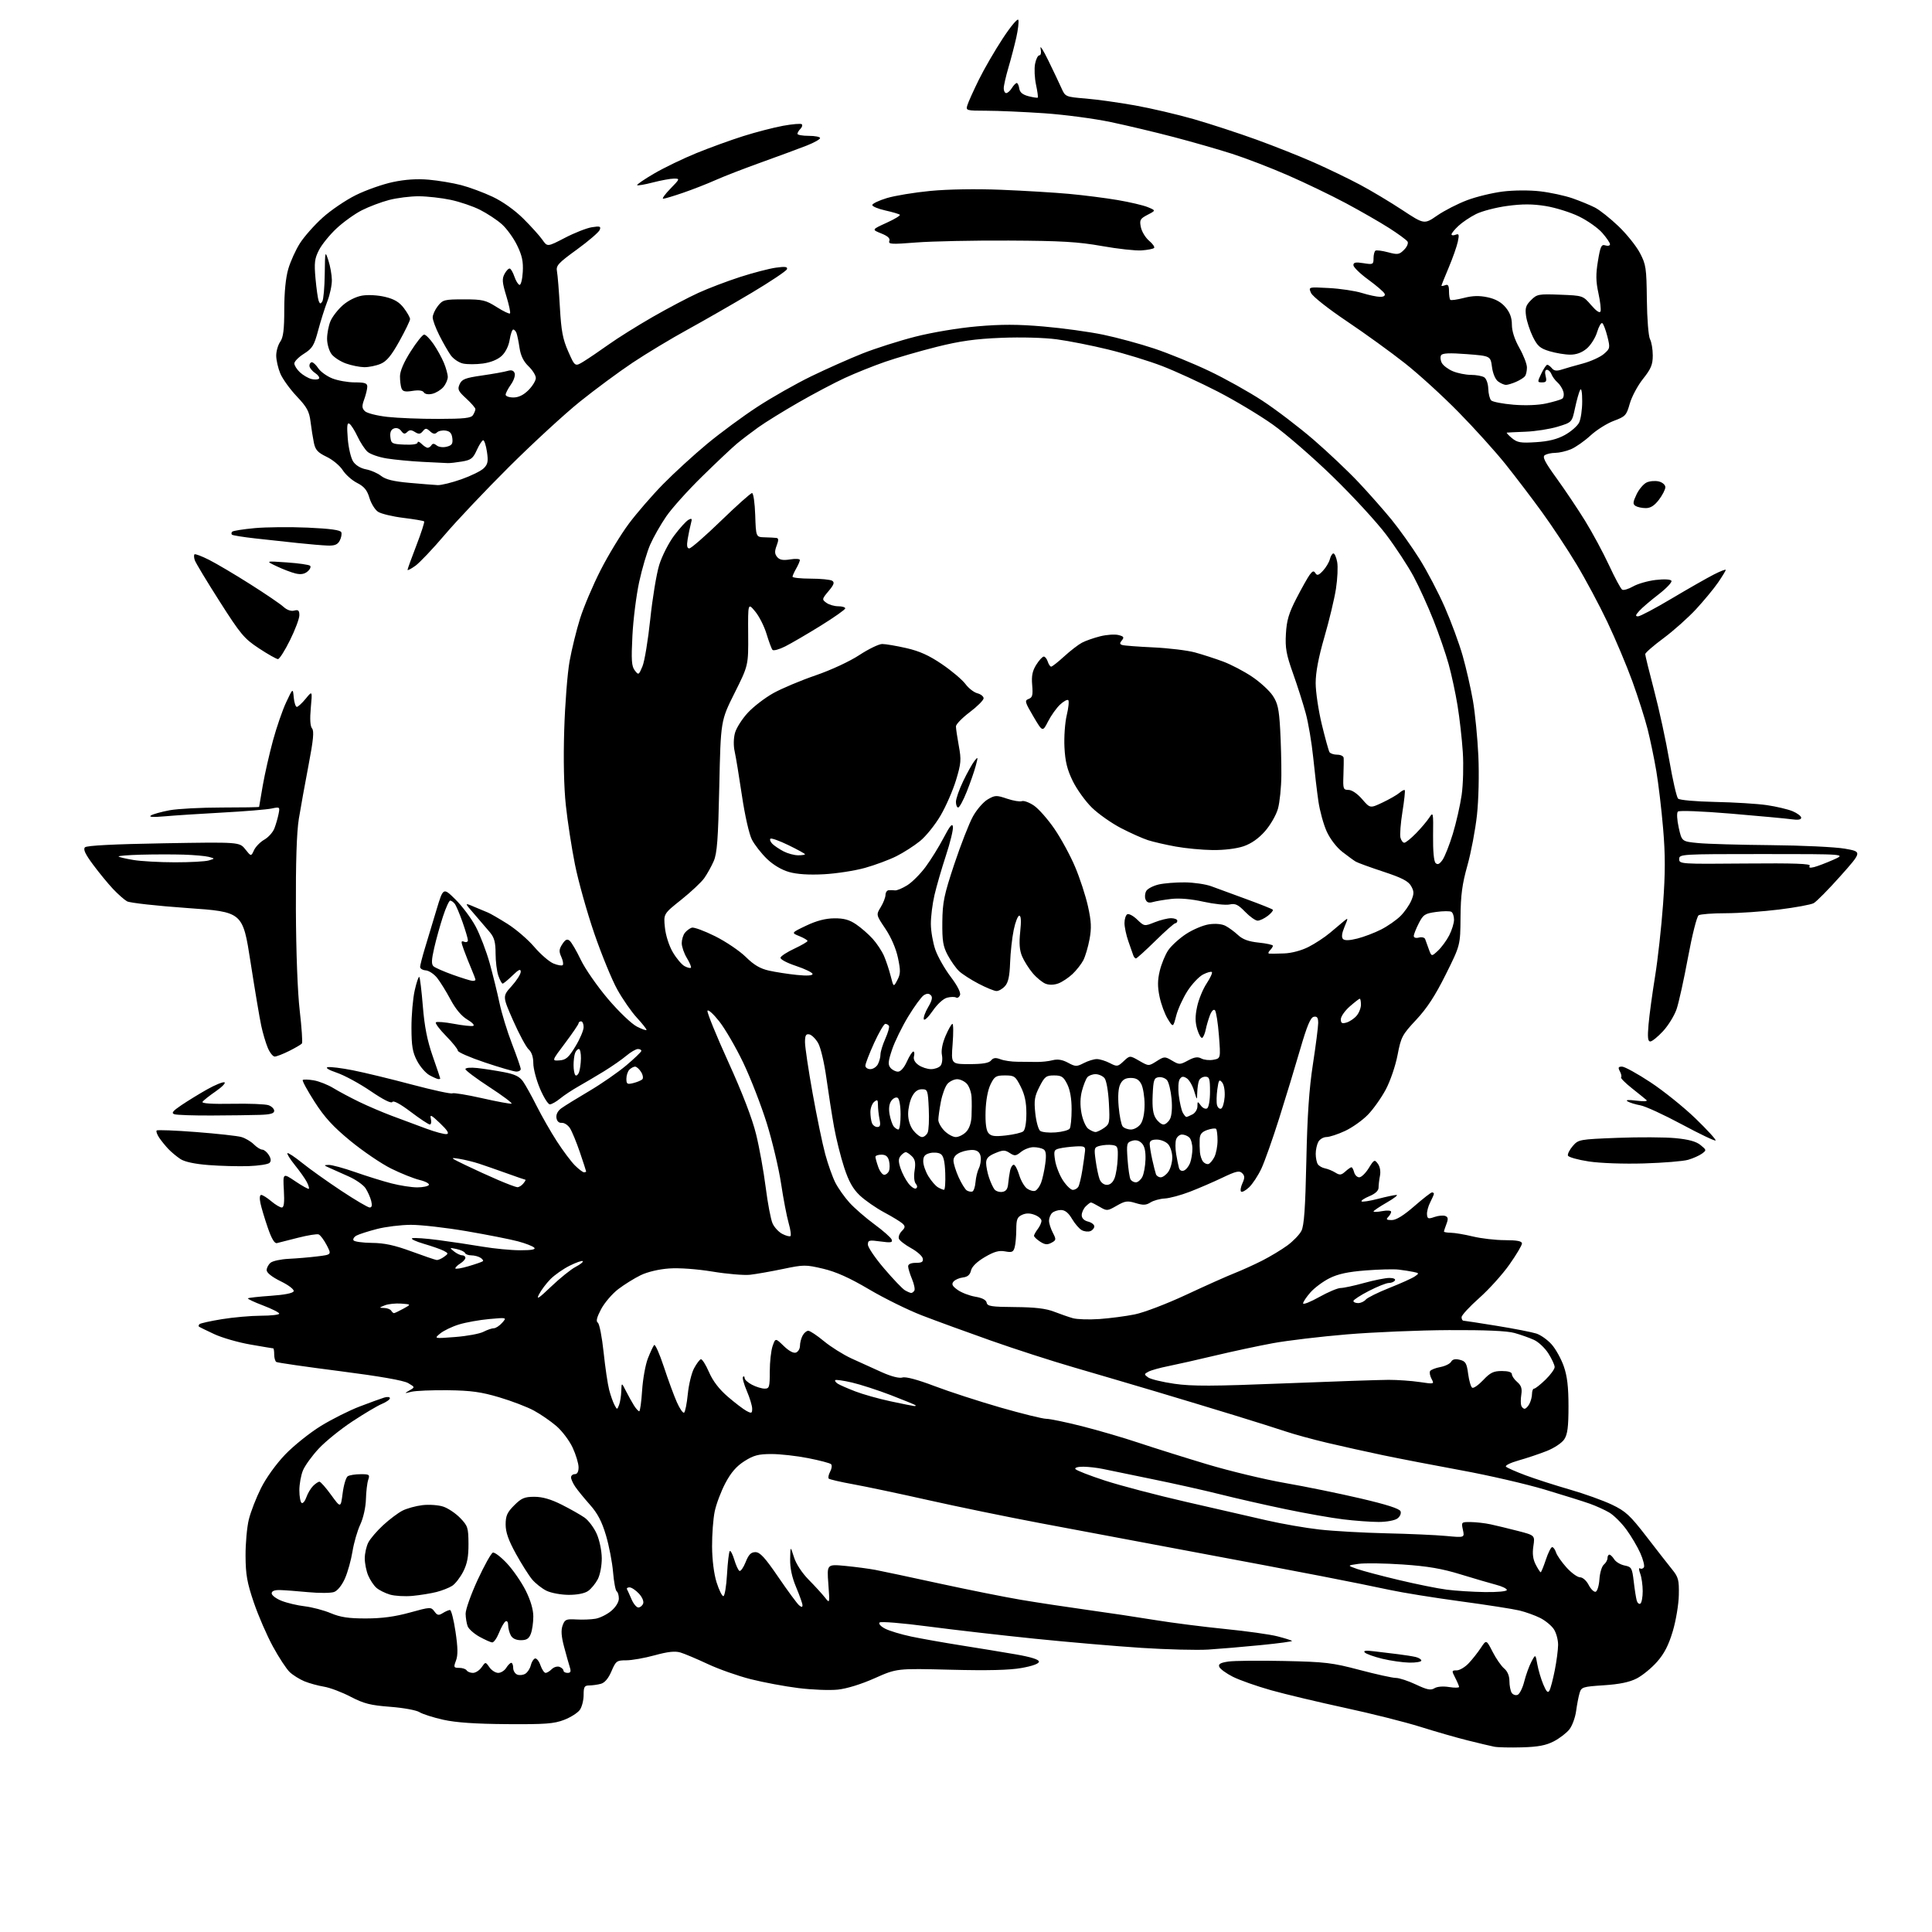 <?xml version="1.0" encoding="UTF-8" standalone="no"?>
<svg 
  version="1.1" 
  xmlns="http://www.w3.org/2000/svg" 
  xmlns:xlink="http://www.w3.org/1999/xlink" 
  xmlns:svg="http://www.w3.org/2000/svg"
  xmlns:rdf="http://www.w3.org/1999/02/22-rdf-syntax-ns#"
  xmlns:cc="http://creativecommons.org/ns#"
  xmlns:dc="http://purl.org/dc/elements/1.1/"
  viewBox="0 0 768 768"
  width="768"
  height="768"
>
<style>svg {background-color: white; }</style>"
<path stroke="none" fill="black" fill-rule="evenodd" d="M605.00,694.60C600.33,694.73 595.38,694.62 594.00,694.35C592.62,694.08 587.90,692.96 583.50,691.86C579.10,690.77 570.58,688.32 564.58,686.43C558.57,684.54 545.10,681.15 534.64,678.90C524.19,676.64 510.96,673.49 505.26,671.89C499.55,670.28 492.71,667.87 490.06,666.53C487.42,665.19 484.99,663.42 484.68,662.60C484.24,661.47 485.13,660.96 488.30,660.49C490.61,660.16 500.60,660.05 510.50,660.27C526.83,660.62 529.61,660.95 540.48,663.83C547.07,665.57 553.55,667.00 554.88,667.00C556.22,667.00 559.80,668.18 562.85,669.62C567.27,671.71 568.75,672.01 570.20,671.11C571.27,670.44 573.63,670.24 576.00,670.62C578.20,670.97 580.00,670.95 580.00,670.58C580.00,670.21 579.31,668.57 578.47,666.95C577.02,664.13 577.04,664.00 579.05,664.00C580.21,664.00 582.36,662.73 583.83,661.17C585.30,659.61 587.48,656.85 588.67,655.04C590.84,651.75 590.84,651.75 593.34,656.63C594.71,659.31 596.77,662.28 597.92,663.24C599.24,664.34 600.01,666.17 600.02,668.24C600.02,670.03 600.43,672.13 600.91,672.90C601.40,673.66 602.46,674.04 603.26,673.73C604.06,673.42 605.26,671.04 605.91,668.43C606.57,665.83 607.84,662.30 608.74,660.60C610.38,657.50 610.38,657.50 611.11,661.59C611.51,663.84 612.58,667.44 613.48,669.59C614.73,672.56 615.32,673.14 615.94,672.00C616.39,671.17 617.33,667.58 618.04,664.00C618.75,660.42 619.35,655.88 619.37,653.89C619.39,651.90 618.64,649.10 617.69,647.65C616.75,646.21 614.29,644.19 612.24,643.16C610.18,642.13 606.48,640.80 604.00,640.20C601.52,639.60 590.95,637.95 580.50,636.54C570.05,635.13 557.45,633.10 552.50,632.03C547.55,630.95 535.40,628.50 525.50,626.58C515.60,624.65 491.75,620.14 472.50,616.55C453.25,612.96 426.70,607.97 413.50,605.47C400.30,602.98 380.27,598.86 369.00,596.32C357.73,593.79 344.35,590.96 339.27,590.04C334.19,589.12 329.77,588.10 329.44,587.77C329.11,587.44 329.37,586.18 330.01,584.98C330.66,583.77 330.81,582.44 330.34,582.02C329.88,581.60 325.78,580.52 321.23,579.63C316.68,578.73 310.13,578.00 306.68,578.00C301.49,578.00 299.61,578.50 295.92,580.83C292.73,582.86 290.57,585.36 288.34,589.58C286.62,592.84 284.72,597.88 284.11,600.80C283.50,603.71 283.03,610.01 283.06,614.80C283.10,620.08 283.80,625.66 284.85,629.00C285.80,632.02 287.01,634.50 287.54,634.50C288.07,634.50 288.73,630.60 289.00,625.83C289.27,621.06 289.77,616.89 290.09,616.57C290.41,616.25 291.21,617.77 291.87,619.95C292.52,622.13 293.45,624.16 293.92,624.45C294.40,624.75 295.51,623.19 296.39,620.99C297.61,617.94 298.53,617.00 300.30,617.00C302.12,617.00 304.10,619.17 309.44,626.99C313.19,632.48 316.88,637.48 317.63,638.11C318.66,638.96 319.00,638.95 319.00,638.09C319.00,637.46 317.87,634.27 316.50,631.00C314.81,626.99 314.03,623.34 314.10,619.78C314.20,614.50 314.20,614.50 315.60,618.96C316.44,621.66 318.77,625.22 321.46,627.96C323.92,630.46 326.82,633.62 327.90,635.00C329.86,637.50 329.86,637.50 329.28,629.63C328.69,621.77 328.69,621.77 336.10,622.48C340.17,622.88 345.52,623.59 348.00,624.06C350.48,624.53 361.88,626.95 373.35,629.45C384.82,631.94 399.44,634.87 405.85,635.95C412.26,637.03 424.14,638.83 432.25,639.96C440.36,641.08 452.51,642.90 459.25,644.01C465.99,645.11 478.48,646.70 487.00,647.55C495.52,648.40 504.91,649.71 507.85,650.48C510.79,651.24 513.38,652.05 513.61,652.28C513.84,652.50 508.28,653.26 501.26,653.95C494.24,654.65 484.82,655.44 480.31,655.73C475.81,656.01 463.89,655.71 453.81,655.06C443.74,654.41 424.70,652.78 411.50,651.43C398.30,650.08 379.18,647.89 369.00,646.55C358.67,645.19 350.12,644.49 349.64,644.97C349.15,645.45 350.12,646.53 351.85,647.42C353.54,648.30 358.20,649.70 362.21,650.55C366.22,651.39 375.12,652.97 382.00,654.06C388.88,655.14 398.66,656.75 403.75,657.63C409.81,658.68 413.00,659.68 413.00,660.53C413.00,661.34 410.43,662.28 406.09,663.05C401.30,663.91 392.62,664.12 377.84,663.74C356.50,663.20 356.50,663.20 347.70,667.12C342.36,669.50 336.60,671.28 333.04,671.65C329.81,671.99 322.74,671.71 317.33,671.03C311.92,670.36 303.40,668.76 298.38,667.49C293.37,666.22 285.72,663.52 281.38,661.49C277.05,659.46 272.16,657.40 270.52,656.90C268.35,656.25 265.55,656.55 260.26,658.00C256.25,659.10 251.17,660.00 248.95,660.00C245.16,660.00 244.82,660.25 243.06,664.36C241.84,667.22 240.38,668.93 238.85,669.34C237.56,669.69 235.49,669.98 234.25,669.99C232.32,670.00 232.00,670.53 232.00,673.78C232.00,675.86 231.33,678.52 230.50,679.69C229.68,680.87 226.87,682.66 224.25,683.67C220.22,685.22 216.77,685.48 201.50,685.37C189.04,685.28 181.26,684.75 176.23,683.63C172.23,682.74 167.96,681.38 166.73,680.60C165.50,679.82 160.27,678.87 155.10,678.48C147.23,677.88 144.66,677.22 139.38,674.48C135.92,672.67 131.15,670.87 128.79,670.48C126.43,670.09 122.93,669.13 121.01,668.34C119.10,667.55 116.47,665.91 115.18,664.70C113.89,663.49 110.87,658.90 108.48,654.50C106.08,650.10 102.67,642.23 100.89,637.00C98.22,629.16 97.65,625.93 97.61,618.50C97.58,613.55 98.17,607.02 98.92,604.00C99.66,600.98 101.84,595.37 103.76,591.54C105.79,587.47 109.78,581.93 113.37,578.19C116.74,574.68 123.10,569.59 127.49,566.88C131.89,564.17 138.86,560.67 142.99,559.10C147.12,557.52 151.51,555.92 152.75,555.55C153.99,555.17 155.00,555.29 155.00,555.81C155.00,556.33 153.56,557.35 151.80,558.08C150.03,558.81 144.75,561.95 140.05,565.05C135.35,568.15 129.34,573.01 126.69,575.86C124.04,578.71 121.23,582.59 120.44,584.49C119.65,586.38 119.00,589.95 119.00,592.41C119.00,594.87 119.41,597.13 119.90,597.44C120.40,597.75 121.25,596.73 121.78,595.19C122.32,593.64 123.52,591.62 124.45,590.69C125.38,589.76 126.52,589.00 126.98,589.00C127.44,589.00 129.53,591.36 131.62,594.25C135.44,599.50 135.44,599.50 136.21,593.57C136.63,590.30 137.54,587.27 138.24,586.83C138.93,586.39 141.22,586.02 143.32,586.02C146.84,586.00 147.08,586.18 146.37,588.25C145.95,589.49 145.54,592.98 145.46,596.00C145.37,599.19 144.43,603.40 143.22,606.01C142.06,608.48 140.67,613.31 140.12,616.72C139.57,620.14 138.22,624.98 137.12,627.47C135.91,630.19 134.18,632.34 132.80,632.84C131.54,633.30 126.90,633.33 122.50,632.91C118.10,632.49 113.04,632.11 111.25,632.07C109.11,632.02 108.00,632.47 108.00,633.39C108.00,634.16 109.76,635.49 111.90,636.34C114.05,637.20 118.21,638.19 121.15,638.53C124.09,638.88 128.75,640.11 131.50,641.27C135.34,642.88 138.58,643.37 145.50,643.36C151.81,643.35 157.01,642.65 162.90,641.02C171.09,638.76 171.34,638.75 172.68,640.57C173.83,642.15 174.37,642.25 176.01,641.23C177.09,640.55 178.38,640.00 178.88,640.00C179.38,640.00 180.37,643.87 181.07,648.61C182.02,654.97 182.07,657.98 181.26,660.11C180.25,662.79 180.35,663.00 182.53,663.00C183.82,663.00 185.16,663.45 185.50,664.00C185.84,664.55 186.97,665.00 188.00,665.00C189.04,665.00 190.59,664.00 191.44,662.78C193.00,660.55 193.00,660.55 194.56,662.78C195.41,664.00 196.98,665.00 198.05,665.00C199.11,665.00 200.55,664.10 201.23,663.00C201.92,661.90 202.82,661.00 203.24,661.00C203.66,661.00 204.00,661.91 204.00,663.03C204.00,664.15 204.74,665.35 205.64,665.69C206.54,666.04 207.99,665.87 208.86,665.31C209.74,664.76 210.70,663.26 211.00,661.98C211.31,660.70 212.05,659.48 212.66,659.28C213.27,659.08 214.25,660.28 214.83,661.95C215.42,663.63 216.34,665.00 216.88,665.00C217.42,665.00 218.53,664.33 219.35,663.50C220.18,662.68 221.56,662.28 222.43,662.61C223.29,662.94 224.00,663.62 224.00,664.11C224.00,664.60 224.73,665.00 225.62,665.00C226.84,665.00 227.06,664.45 226.51,662.75C226.12,661.51 225.09,657.87 224.24,654.66C223.13,650.50 222.96,648.05 223.64,646.16C224.51,643.76 225.03,643.53 229.05,643.76C231.50,643.91 234.95,643.78 236.72,643.47C238.49,643.17 241.30,641.77 242.97,640.37C244.76,638.86 246.00,636.86 246.00,635.47C246.00,634.18 245.62,632.88 245.15,632.59C244.68,632.30 244.03,628.85 243.70,624.93C243.37,621.00 242.10,614.42 240.88,610.31C239.25,604.82 237.56,601.60 234.52,598.17C232.24,595.60 229.61,592.39 228.69,591.03C227.76,589.67 227.00,587.98 227.00,587.28C227.00,586.57 227.68,586.00 228.50,586.00C229.47,586.00 230.00,585.03 229.99,583.25C229.98,581.74 228.92,578.22 227.63,575.44C226.33,572.66 223.42,568.80 221.15,566.86C218.89,564.92 214.88,562.16 212.24,560.73C209.61,559.30 203.42,556.92 198.48,555.46C191.25,553.31 187.25,552.76 178.00,552.64C171.68,552.57 165.15,552.84 163.50,553.26C160.68,553.97 160.64,553.94 162.75,552.72C165.00,551.43 165.00,551.43 162.24,549.80C160.45,548.75 150.94,547.08 135.09,545.05C121.67,543.34 110.31,541.69 109.85,541.41C109.38,541.12 109.00,539.78 109.00,538.44C109.00,537.10 108.83,536.00 108.63,536.00C108.43,536.00 104.33,535.31 99.52,534.47C94.71,533.64 88.23,531.77 85.13,530.32C82.04,528.88 79.31,527.54 79.08,527.35C78.85,527.16 78.95,526.72 79.30,526.37C79.65,526.02 83.66,525.13 88.22,524.39C92.77,523.65 99.76,523.03 103.75,523.02C107.74,523.01 111.00,522.64 111.00,522.20C111.00,521.75 108.11,520.29 104.58,518.95C101.04,517.61 98.34,516.33 98.56,516.11C98.78,515.88 102.88,515.43 107.65,515.10C113.15,514.72 116.49,514.05 116.74,513.28C116.97,512.58 114.73,510.86 111.57,509.32C108.13,507.63 106.00,505.95 106.00,504.91C106.00,504.00 106.70,502.67 107.55,501.96C108.40,501.25 111.67,500.55 114.80,500.40C117.94,500.25 123.05,499.82 126.17,499.43C131.83,498.74 131.83,498.74 129.86,494.95C128.77,492.87 127.34,490.96 126.67,490.70C126.00,490.45 122.32,491.04 118.48,492.02C114.64,493.00 110.86,493.96 110.09,494.15C109.13,494.39 107.95,492.40 106.44,488.00C105.21,484.43 103.89,480.04 103.52,478.25C103.11,476.29 103.24,475.00 103.84,475.00C104.40,475.00 106.18,476.12 107.82,477.50C109.45,478.88 111.34,480.00 112.01,480.00C112.88,480.00 113.12,478.08 112.84,473.12C112.45,466.25 112.45,466.25 117.42,469.60C120.15,471.44 122.56,472.77 122.78,472.56C122.99,472.35 122.62,471.12 121.95,469.84C121.28,468.55 119.17,465.56 117.26,463.20C115.34,460.83 113.99,458.67 114.26,458.41C114.52,458.15 117.16,459.89 120.12,462.28C123.08,464.67 130.04,469.63 135.60,473.31C141.15,476.99 146.26,480.00 146.95,480.00C147.82,480.00 148.01,479.17 147.56,477.40C147.20,475.96 146.19,473.70 145.32,472.36C144.44,471.03 141.43,468.91 138.61,467.66C135.80,466.41 132.38,464.88 131.00,464.26C128.64,463.20 128.62,463.13 130.67,463.07C131.86,463.03 136.59,464.32 141.17,465.92C145.75,467.53 152.26,469.56 155.64,470.42C159.02,471.29 163.61,472.00 165.84,472.00C168.06,472.00 170.15,471.57 170.47,471.05C170.80,470.52 169.13,469.62 166.78,469.05C164.43,468.48 159.34,466.44 155.47,464.52C151.60,462.60 144.35,457.67 139.35,453.58C132.41,447.88 129.04,444.20 125.05,437.98C122.18,433.50 120.06,429.61 120.35,429.32C120.63,429.04 122.59,429.09 124.70,429.45C126.81,429.81 130.33,431.20 132.52,432.54C134.71,433.88 139.35,436.35 142.82,438.03C146.30,439.71 152.15,442.21 155.82,443.58C159.50,444.96 165.56,447.21 169.30,448.60C173.04,449.99 176.78,450.99 177.61,450.81C178.66,450.59 177.85,449.29 174.92,446.50C171.41,443.15 170.82,442.87 171.27,444.75C171.57,445.99 171.38,447.00 170.86,447.00C170.34,447.00 166.93,444.74 163.28,441.98C159.10,438.81 156.39,437.36 155.97,438.05C155.54,438.75 152.38,437.16 147.30,433.70C142.91,430.71 136.88,427.44 133.90,426.43C130.63,425.32 129.21,424.45 130.29,424.22C131.28,424.01 135.78,424.57 140.29,425.46C144.81,426.35 155.34,428.90 163.71,431.13C172.07,433.35 179.31,434.92 179.80,434.62C180.29,434.32 185.59,435.19 191.58,436.54C197.58,437.90 202.87,438.88 203.35,438.72C203.82,438.56 199.89,435.61 194.61,432.17C189.32,428.73 185.00,425.49 185.00,424.98C185.00,424.45 187.08,424.27 189.75,424.56C192.36,424.85 197.10,425.58 200.28,426.19C204.65,427.02 206.52,427.93 207.91,429.89C208.92,431.33 211.37,435.74 213.36,439.70C215.35,443.66 218.95,449.96 221.37,453.70C223.79,457.44 227.01,461.74 228.52,463.25C230.04,464.76 231.66,466.00 232.14,466.00C232.61,466.00 233.00,465.85 233.00,465.68C233.00,465.50 231.87,462.04 230.50,458.00C229.12,453.96 227.34,449.65 226.54,448.43C225.74,447.21 224.28,446.27 223.30,446.35C222.16,446.45 221.39,445.71 221.19,444.34C221.00,442.98 221.74,441.56 223.19,440.52C224.46,439.61 229.44,436.53 234.27,433.68C239.09,430.83 245.70,426.25 248.96,423.50C252.22,420.75 254.91,418.16 254.94,417.75C254.97,417.34 254.36,417.00 253.58,417.00C252.79,417.00 250.72,418.21 248.97,419.68C247.21,421.16 243.24,423.92 240.14,425.83C237.04,427.73 232.47,430.43 230.00,431.83C227.53,433.22 224.23,435.40 222.67,436.68C221.12,437.96 219.27,439.00 218.57,439.00C217.87,439.00 216.11,436.19 214.65,432.75C213.19,429.31 212.00,424.77 212.00,422.66C212.00,420.20 211.34,418.23 210.16,417.16C209.15,416.25 206.39,411.12 204.02,405.77C199.73,396.04 199.73,396.04 203.36,392.02C205.36,389.81 207.00,387.23 207.00,386.30C207.00,385.01 206.21,385.37 203.70,387.80C201.89,389.56 200.13,391.00 199.80,391.00C199.47,391.00 198.70,389.58 198.10,387.85C197.49,386.12 197.00,382.14 197.00,379.01C197.00,374.58 196.50,372.72 194.75,370.61C193.51,369.12 190.71,365.85 188.52,363.34C184.55,358.78 184.55,358.78 188.52,360.48C190.71,361.42 193.18,362.44 194.00,362.77C194.82,363.09 198.27,365.08 201.65,367.20C205.04,369.32 209.86,373.46 212.36,376.39C214.87,379.32 218.30,382.30 219.99,383.00C221.68,383.70 223.35,383.99 223.69,383.64C224.04,383.29 223.79,381.83 223.13,380.38C222.14,378.22 222.22,377.32 223.53,375.31C224.75,373.45 225.45,373.13 226.45,373.96C227.18,374.57 229.17,377.97 230.87,381.53C232.57,385.09 237.44,392.09 241.68,397.09C246.03,402.20 251.06,407.01 253.20,408.10C255.29,409.17 257.00,409.74 257.00,409.38C257.00,409.02 255.27,406.85 253.16,404.55C251.04,402.26 247.57,397.26 245.43,393.44C243.29,389.62 239.16,379.56 236.24,371.07C233.33,362.59 229.86,350.21 228.54,343.57C227.22,336.93 225.59,326.38 224.93,320.12C224.16,312.93 223.92,301.89 224.29,290.12C224.60,279.88 225.56,267.60 226.42,262.83C227.28,258.06 229.16,250.41 230.60,245.83C232.04,241.25 235.70,232.62 238.74,226.66C241.78,220.69 246.84,212.37 249.98,208.16C253.13,203.95 259.25,196.88 263.60,192.45C267.94,188.03 275.77,180.86 281.00,176.52C286.23,172.17 295.23,165.54 301.00,161.77C306.77,157.99 316.45,152.51 322.50,149.57C328.55,146.63 337.72,142.56 342.87,140.51C348.03,138.47 357.48,135.46 363.87,133.83C370.53,132.13 380.99,130.38 388.34,129.74C398.01,128.89 404.56,128.90 414.84,129.79C422.35,130.43 433.00,131.90 438.50,133.04C444.00,134.18 453.14,136.66 458.81,138.55C464.48,140.44 474.28,144.44 480.59,147.44C486.90,150.43 496.47,155.78 501.85,159.31C507.24,162.84 516.38,169.81 522.17,174.80C527.95,179.80 536.02,187.43 540.09,191.77C544.17,196.10 550.05,202.77 553.17,206.58C556.28,210.40 561.29,217.43 564.28,222.20C567.28,226.97 571.80,235.60 574.33,241.38C576.86,247.15 580.06,255.84 581.44,260.69C582.82,265.54 584.65,273.55 585.51,278.50C586.37,283.45 587.34,293.35 587.67,300.50C588.01,307.97 587.77,317.99 587.11,324.06C586.47,329.87 584.77,338.87 583.31,344.06C581.22,351.52 580.65,355.83 580.58,364.62C580.50,375.74 580.50,375.74 574.71,387.37C570.53,395.77 567.27,400.78 562.97,405.37C557.38,411.35 556.93,412.20 555.55,419.40C554.73,423.67 552.66,429.73 550.88,433.08C549.11,436.39 545.91,440.92 543.75,443.13C541.60,445.35 537.51,448.25 534.67,449.57C531.83,450.90 528.50,451.98 527.29,451.99C526.07,452.00 524.60,452.87 524.04,453.93C523.47,455.00 523.01,457.14 523.02,458.68C523.02,460.23 523.39,462.07 523.84,462.77C524.28,463.47 525.58,464.23 526.71,464.44C527.84,464.66 529.70,465.42 530.83,466.13C532.56,467.21 533.18,467.14 534.77,465.71C535.81,464.77 536.91,464.00 537.21,464.00C537.52,464.00 538.00,464.90 538.29,466.00C538.58,467.10 539.49,468.00 540.32,468.00C541.16,468.00 542.85,466.36 544.08,464.37C546.21,460.92 546.40,460.83 547.73,462.62C548.56,463.74 548.90,465.65 548.56,467.37C548.25,468.96 548.00,471.09 548.00,472.11C548.00,473.31 546.70,474.52 544.35,475.50C542.34,476.34 540.94,477.27 541.24,477.57C541.53,477.87 544.48,477.41 547.78,476.56C551.09,475.70 554.40,475.00 555.14,475.01C555.89,475.01 554.14,476.37 551.25,478.03C548.36,479.69 546.00,481.28 546.00,481.57C546.00,481.85 547.58,481.80 549.50,481.43C551.42,481.07 553.00,481.19 553.00,481.69C553.00,482.19 552.46,483.14 551.80,483.80C550.87,484.73 551.19,485.00 553.24,485.00C555.00,485.00 557.96,483.18 562.18,479.50C565.65,476.48 568.83,474.00 569.24,474.00C569.66,474.00 570.00,474.25 570.00,474.55C570.00,474.85 569.35,476.36 568.55,477.90C567.75,479.44 567.17,481.61 567.25,482.73C567.39,484.50 567.76,484.63 570.22,483.77C571.76,483.24 573.69,483.05 574.50,483.36C575.65,483.80 575.76,484.50 574.99,486.53C574.44,487.96 574.00,489.33 574.00,489.57C574.00,489.80 575.24,490.02 576.75,490.04C578.26,490.06 582.20,490.72 585.50,491.52C588.80,492.32 594.54,492.98 598.25,492.98C603.13,493.00 605.00,493.36 605.00,494.31C605.00,495.02 602.76,498.80 600.01,502.69C597.27,506.59 591.87,512.57 588.01,515.99C584.16,519.41 581.00,522.83 581.00,523.60C581.00,524.37 581.34,525.00 581.75,525.00C582.16,525.01 588.12,525.92 595.00,527.04C601.88,528.16 608.94,529.54 610.70,530.10C612.46,530.66 615.22,532.63 616.84,534.47C618.46,536.31 620.62,540.22 621.64,543.16C623.00,547.06 623.50,551.34 623.50,559.04C623.50,567.23 623.12,570.16 621.82,572.15C620.88,573.59 617.82,575.62 614.82,576.81C611.90,577.96 606.87,579.65 603.65,580.55C600.43,581.46 598.18,582.58 598.65,583.03C599.12,583.49 602.65,585.04 606.50,586.48C610.35,587.91 618.22,590.45 623.99,592.11C629.77,593.77 637.31,596.48 640.75,598.12C646.22,600.73 647.95,602.33 654.49,610.80C658.60,616.14 663.21,622.04 664.73,623.92C667.19,626.95 667.48,628.10 667.36,634.05C667.29,637.75 666.21,644.22 664.96,648.42C663.31,653.96 661.59,657.32 658.72,660.58C656.54,663.06 652.90,666.04 650.63,667.21C647.75,668.69 643.81,669.51 637.58,669.92C629.16,670.47 628.62,670.64 627.91,673.00C627.50,674.38 626.87,677.61 626.53,680.18C626.18,682.75 624.98,686.03 623.85,687.46C622.73,688.89 619.94,691.02 617.66,692.21C614.53,693.83 611.40,694.42 605.00,694.60zM560.25,660.92C557.64,660.87 552.81,660.18 549.52,659.39C546.23,658.59 543.08,657.47 542.52,656.89C541.81,656.15 542.93,656.01 546.25,656.42C548.86,656.74 553.14,657.26 555.75,657.57C558.36,657.89 561.51,658.39 562.75,658.68C563.99,658.98 565.00,659.62 565.00,660.11C565.00,660.60 562.86,660.96 560.25,660.92zM195.64,652.89C195.01,652.84 192.74,651.81 190.59,650.63C188.45,649.44 186.34,647.57 185.91,646.48C185.49,645.39 185.12,643.15 185.09,641.50C185.06,639.85 187.21,633.80 189.86,628.05C192.52,622.31 195.24,617.42 195.92,617.19C196.60,616.97 199.14,618.91 201.56,621.51C203.98,624.11 207.32,628.96 208.98,632.28C210.93,636.17 212.00,639.84 212.00,642.59C212.00,644.95 211.56,648.02 211.02,649.43C210.28,651.40 209.35,652.00 207.06,652.00C205.13,652.00 203.70,651.32 203.04,650.07C202.47,649.00 202.00,647.18 202.00,646.01C202.00,644.79 201.56,644.16 200.96,644.53C200.38,644.88 199.21,646.93 198.35,649.09C197.49,651.24 196.27,652.95 195.64,652.89zM253.75,639.00C254.47,639.00 255.33,638.30 255.66,637.45C256.00,636.56 255.28,634.86 253.95,633.45C252.69,632.10 251.02,631.00 250.24,631.00C249.47,631.00 249.02,631.34 249.24,631.75C249.47,632.16 250.28,633.96 251.05,635.75C251.81,637.54 253.03,639.00 253.75,639.00zM652.07,637.46C652.58,637.14 653.00,634.91 653.00,632.51C653.00,630.10 652.55,626.95 652.00,625.51C651.43,624.00 651.40,623.13 651.93,623.46C652.44,623.77 653.14,623.58 653.48,623.03C653.82,622.48 653.19,619.95 652.06,617.41C650.94,614.88 648.43,610.63 646.49,607.99C644.55,605.34 641.50,602.31 639.71,601.26C637.93,600.21 634.45,598.63 631.99,597.75C629.52,596.87 621.42,594.33 614.00,592.11C606.58,589.89 591.73,586.46 581.00,584.50C570.27,582.53 556.24,579.82 549.81,578.48C543.37,577.13 533.41,574.92 527.66,573.56C521.91,572.20 514.51,570.18 511.22,569.07C507.93,567.97 498.77,565.07 490.87,562.65C482.97,560.22 468.85,555.95 459.50,553.16C450.15,550.38 435.46,546.05 426.85,543.55C418.24,541.06 403.39,536.26 393.85,532.89C384.31,529.52 372.00,525.03 366.49,522.90C360.98,520.78 351.53,516.12 345.49,512.55C337.70,507.95 332.38,505.57 327.22,504.34C320.27,502.70 319.53,502.70 311.22,504.44C306.42,505.44 300.55,506.47 298.16,506.74C295.77,507.00 289.07,506.44 283.26,505.48C276.97,504.45 269.98,503.95 265.96,504.24C261.94,504.52 257.38,505.60 254.68,506.91C252.19,508.12 248.18,510.61 245.77,512.45C243.36,514.29 240.29,517.88 238.94,520.43C237.23,523.68 236.84,525.27 237.64,525.78C238.27,526.18 239.30,531.45 239.94,537.50C240.58,543.55 241.57,550.30 242.15,552.50C242.73,554.70 243.68,557.39 244.26,558.48C245.31,560.45 245.32,560.45 246.09,558.48C246.51,557.39 246.91,554.92 246.97,553.00C247.08,549.50 247.08,549.50 248.85,553.00C249.83,554.92 251.27,557.51 252.05,558.75C252.84,559.99 253.76,561.00 254.10,561.00C254.44,561.00 254.96,557.29 255.25,552.75C255.54,548.21 256.57,542.48 257.54,540.00C258.51,537.52 259.63,535.13 260.03,534.67C260.43,534.21 262.16,538.09 263.88,543.29C265.59,548.49 267.92,554.83 269.06,557.39C270.19,559.95 271.48,561.82 271.93,561.55C272.37,561.27 273.04,557.95 273.41,554.17C273.79,550.39 274.90,545.79 275.89,543.95C276.87,542.11 278.09,540.48 278.59,540.32C279.09,540.17 280.54,542.44 281.81,545.38C283.36,548.96 285.84,552.21 289.31,555.20C292.17,557.66 295.51,560.21 296.75,560.87C298.75,561.94 299.00,561.84 299.00,559.97C299.00,558.82 298.04,555.64 296.86,552.90C295.69,550.17 295.01,547.65 295.36,547.30C295.71,546.95 296.00,547.18 296.00,547.81C296.00,548.44 297.33,549.64 298.95,550.47C300.57,551.31 302.82,552.00 303.95,552.00C305.82,552.00 306.00,551.39 306.00,545.15C306.00,541.38 306.51,536.85 307.12,535.07C308.25,531.85 308.25,531.85 311.56,535.06C313.62,537.05 315.46,538.04 316.43,537.66C317.30,537.33 318.00,536.12 318.00,534.97C318.00,533.81 318.47,532.00 319.04,530.93C319.60,529.87 320.63,529.00 321.30,529.00C321.98,529.00 324.78,530.86 327.52,533.13C330.26,535.40 335.20,538.50 338.50,540.02C341.80,541.54 347.25,544.01 350.60,545.51C354.38,547.19 357.49,547.98 358.75,547.58C360.03,547.17 364.77,548.44 371.46,550.98C377.32,553.21 389.15,557.05 397.73,559.52C406.32,561.98 414.50,564.00 415.92,564.00C417.34,564.00 423.74,565.33 430.14,566.95C436.54,568.57 446.67,571.53 452.64,573.53C458.61,575.53 470.85,579.37 479.83,582.07C488.82,584.76 502.77,588.12 510.83,589.52C518.90,590.92 532.40,593.68 540.83,595.65C551.20,598.07 556.34,599.72 556.74,600.76C557.07,601.63 556.53,602.87 555.47,603.64C554.44,604.40 551.15,605.00 548.03,605.00C544.96,605.00 538.63,604.54 533.97,603.97C529.31,603.41 518.98,601.59 511.00,599.92C503.02,598.26 491.32,595.60 485.00,594.01C478.68,592.42 466.52,589.70 458.00,587.97C449.48,586.23 440.70,584.42 438.50,583.95C436.30,583.48 432.79,583.07 430.69,583.04C428.50,583.02 427.13,583.41 427.48,583.96C427.80,584.49 433.12,586.56 439.29,588.57C445.45,590.57 459.95,594.38 471.50,597.02C483.05,599.67 497.45,602.97 503.50,604.36C509.55,605.75 519.00,607.40 524.50,608.01C530.00,608.63 541.92,609.30 551.00,609.51C560.08,609.71 570.81,610.19 574.86,610.57C582.21,611.26 582.21,611.26 581.53,608.13C580.85,605.04 580.90,605.00 584.67,605.04C586.78,605.07 590.30,605.47 592.50,605.94C594.70,606.41 599.58,607.59 603.34,608.56C610.18,610.33 610.18,610.33 609.54,614.61C609.09,617.61 609.37,619.81 610.47,621.95C611.34,623.63 612.23,625.00 612.45,625.00C612.66,625.00 613.59,622.75 614.50,620.00C615.41,617.25 616.54,615.00 617.01,615.00C617.48,615.00 618.17,615.95 618.54,617.11C618.90,618.27 620.79,620.97 622.72,623.11C624.65,625.25 627.07,627.00 628.09,627.00C629.15,627.00 630.63,628.31 631.53,630.06C632.40,631.75 633.65,632.95 634.31,632.74C634.96,632.52 635.64,630.28 635.80,627.75C635.97,625.23 636.75,622.62 637.55,621.96C638.35,621.30 639.00,620.14 639.00,619.38C639.00,618.62 639.34,618.00 639.76,618.00C640.18,618.00 641.04,618.84 641.68,619.86C642.32,620.88 644.17,621.98 645.80,622.31C648.56,622.86 648.80,623.28 649.44,628.70C649.81,631.89 650.35,635.29 650.63,636.26C650.91,637.24 651.56,637.77 652.07,637.46zM164.00,634.39C160.97,634.67 156.93,634.44 155.00,633.87C153.07,633.30 150.65,632.08 149.61,631.16C148.57,630.25 147.11,628.05 146.36,626.28C145.61,624.51 145.00,621.45 145.00,619.48C145.00,617.51 145.64,614.66 146.42,613.15C147.21,611.63 149.85,608.55 152.31,606.28C154.76,604.02 158.20,601.43 159.94,600.53C161.68,599.63 165.27,598.64 167.92,598.32C170.56,598.01 174.28,598.27 176.18,598.90C178.09,599.52 181.12,601.56 182.92,603.41C185.96,606.55 186.19,607.28 186.23,613.66C186.26,618.79 185.73,621.61 184.13,624.75C182.94,627.07 180.97,629.62 179.74,630.40C178.51,631.19 175.70,632.29 173.50,632.85C171.30,633.41 167.03,634.10 164.00,634.39zM226.03,633.98C222.99,633.96 219.03,633.23 217.22,632.34C215.42,631.45 212.87,629.44 211.55,627.88C210.24,626.32 207.32,621.71 205.08,617.65C202.12,612.28 201.00,609.10 201.00,606.03C201.00,602.55 201.61,601.19 204.40,598.40C207.29,595.51 208.50,595.00 212.43,595.00C215.62,595.00 218.99,595.97 223.28,598.13C226.70,599.85 230.79,602.17 232.38,603.28C233.96,604.40 236.13,607.31 237.21,609.74C238.30,612.20 239.19,616.47 239.21,619.38C239.24,622.33 238.55,625.96 237.64,627.74C236.74,629.47 235.01,631.58 233.78,632.44C232.40,633.41 229.45,633.99 226.03,633.98zM590.25,632.87C595.27,632.95 599.00,632.59 599.00,632.04C599.00,631.51 597.09,630.58 594.75,629.98C592.41,629.37 586.07,627.51 580.65,625.85C573.22,623.56 567.58,622.59 557.65,621.91C550.42,621.42 542.48,621.30 540.00,621.66C535.51,622.30 535.51,622.30 539.50,623.69C541.70,624.46 549.16,626.44 556.08,628.08C562.99,629.73 571.54,631.46 575.08,631.91C578.61,632.37 585.44,632.80 590.25,632.87zM606.05,560.00C606.53,560.00 607.40,559.13 607.96,558.07C608.53,557.00 609.00,555.20 609.00,554.07C609.00,552.93 609.38,552.00 609.85,552.00C610.31,552.00 612.34,550.40 614.35,548.45C616.36,546.50 618.00,544.24 618.00,543.43C618.00,542.62 616.89,540.20 615.52,538.04C614.16,535.88 611.58,533.44 609.77,532.62C607.97,531.79 604.48,530.56 602.00,529.87C598.99,529.04 590.37,528.67 576.00,528.74C564.17,528.79 545.95,529.56 535.50,530.43C525.05,531.30 511.77,532.88 506.00,533.94C500.23,535.00 489.88,537.22 483.00,538.86C476.12,540.50 467.80,542.38 464.50,543.04C461.20,543.69 457.63,544.68 456.57,545.24C454.75,546.20 454.74,546.34 456.38,547.54C457.34,548.24 462.03,549.38 466.81,550.07C473.87,551.09 482.06,551.06 510.50,549.92C529.75,549.15 548.42,548.52 552.00,548.51C555.58,548.51 561.13,548.90 564.35,549.38C570.14,550.25 570.19,550.23 569.06,548.11C568.43,546.93 568.17,545.54 568.49,545.02C568.81,544.50 570.64,543.78 572.55,543.42C574.46,543.07 576.39,542.12 576.84,541.32C577.40,540.33 578.48,540.08 580.30,540.54C582.60,541.12 583.05,541.88 583.61,546.13C583.97,548.83 584.69,551.31 585.22,551.64C585.75,551.96 587.71,550.60 589.59,548.61C592.40,545.63 593.70,545.00 597.00,545.00C599.58,545.00 601.00,545.45 601.00,546.28C601.00,546.98 601.95,548.37 603.12,549.37C604.71,550.73 605.11,551.97 604.75,554.34C604.48,556.08 604.47,558.06 604.72,558.75C604.96,559.44 605.56,560.00 606.05,560.00zM363.42,558.93C363.92,558.97 364.15,558.82 363.92,558.60C363.69,558.38 359.28,556.58 354.13,554.59C348.98,552.61 342.00,550.35 338.64,549.57C335.27,548.79 332.30,548.37 332.03,548.63C331.77,548.89 332.22,549.53 333.03,550.05C333.84,550.57 336.98,551.94 340.00,553.10C343.02,554.27 349.32,556.04 354.00,557.04C358.68,558.04 362.91,558.89 363.42,558.93zM180.97,531.48C185.63,531.12 190.67,530.19 192.17,529.41C193.67,528.64 195.53,528.00 196.30,528.00C197.06,528.00 198.55,527.03 199.60,525.85C201.50,523.70 201.50,523.70 194.48,524.34C190.62,524.69 185.22,525.65 182.48,526.49C179.74,527.32 176.38,528.94 175.00,530.07C172.50,532.14 172.50,532.14 180.97,531.48zM437.00,524.34C441.12,524.05 447.45,523.23 451.05,522.50C454.71,521.77 463.77,518.31 471.55,514.68C479.22,511.09 487.86,507.23 490.75,506.10C493.63,504.96 498.58,502.72 501.75,501.11C504.91,499.50 509.40,496.80 511.71,495.11C514.03,493.42 516.57,490.79 517.34,489.27C518.40,487.20 518.89,480.23 519.29,461.50C519.67,443.40 520.40,432.77 521.91,423.00C523.05,415.57 523.99,408.23 524.00,406.68C524.00,404.53 523.58,403.93 522.25,404.19C520.95,404.44 519.58,407.71 516.87,417.01C514.88,423.88 511.12,436.25 508.51,444.50C505.91,452.75 502.71,461.78 501.41,464.56C500.10,467.34 497.90,470.68 496.52,471.98C495.14,473.28 493.71,474.04 493.34,473.67C492.97,473.31 493.22,471.81 493.89,470.34C494.86,468.20 494.84,467.41 493.78,466.35C492.68,465.25 491.36,465.55 485.98,468.12C482.41,469.83 476.57,472.35 473.00,473.73C469.43,475.11 464.93,476.32 463.00,476.42C461.07,476.52 458.52,477.23 457.33,477.99C455.59,479.10 454.41,479.15 451.44,478.24C448.18,477.24 447.25,477.37 443.91,479.29C440.22,481.42 440.00,481.43 437.14,479.74C435.52,478.78 433.96,478.00 433.67,478.00C433.38,478.00 432.44,478.71 431.57,479.57C430.71,480.44 430.00,482.00 430.00,483.05C430.00,484.26 430.93,485.19 432.50,485.59C433.88,485.93 435.00,486.79 435.00,487.50C435.00,488.21 434.29,489.06 433.43,489.39C432.56,489.72 431.04,489.56 430.04,489.02C429.04,488.49 427.29,486.47 426.15,484.53C424.71,482.09 423.34,481.00 421.73,481.00C420.45,481.00 418.86,481.54 418.20,482.20C417.54,482.86 417.00,484.23 417.00,485.25C417.00,486.27 417.68,488.41 418.51,490.01C419.92,492.74 419.88,492.99 417.94,494.03C416.32,494.90 415.33,494.79 413.43,493.55C412.09,492.67 411.01,491.63 411.03,491.23C411.05,490.83 411.72,489.63 412.53,488.56C413.34,487.49 414.00,486.02 414.00,485.28C414.00,484.55 412.78,483.48 411.28,482.92C409.40,482.20 407.85,482.20 406.28,482.92C404.37,483.79 404.00,484.74 403.99,488.73C403.98,491.35 403.70,494.52 403.36,495.77C402.84,497.71 402.29,497.96 399.56,497.45C397.12,496.99 395.20,497.53 391.46,499.72C388.34,501.56 386.36,503.49 385.99,505.05C385.59,506.77 384.63,507.59 382.78,507.81C381.33,507.98 379.64,508.72 379.03,509.46C378.17,510.50 378.55,511.25 380.71,512.78C382.24,513.87 385.39,515.07 387.69,515.46C390.44,515.92 391.99,516.73 392.21,517.83C392.48,519.26 394.08,519.51 403.51,519.58C411.43,519.64 415.76,520.15 419.00,521.41C421.48,522.37 424.85,523.54 426.50,524.01C428.15,524.47 432.88,524.62 437.00,524.34zM156.61,522.00C156.88,522.00 158.54,521.21 160.30,520.25C163.50,518.50 163.50,518.50 159.46,518.20C157.24,518.04 154.32,518.35 152.96,518.89C150.62,519.83 150.60,519.88 152.69,519.94C153.90,519.97 155.16,520.45 155.50,521.00C155.84,521.55 156.34,522.00 156.61,522.00zM524.41,515.59C527.94,513.61 531.77,512.00 532.93,512.00C534.08,512.00 538.27,511.10 542.24,510.00C546.21,508.90 550.73,508.00 552.29,508.00C553.92,508.00 554.86,508.42 554.50,509.00C554.16,509.55 553.07,510.00 552.08,510.00C551.09,510.00 547.52,511.43 544.14,513.17C540.76,514.91 538.00,516.71 538.00,517.17C538.00,517.63 538.84,518.00 539.88,518.00C540.91,518.00 542.27,517.38 542.90,516.62C543.54,515.86 547.75,513.77 552.28,511.97C556.80,510.18 561.35,508.13 562.39,507.41C564.20,506.17 564.18,506.09 561.89,505.61C560.58,505.33 557.92,504.92 556.00,504.69C554.08,504.45 548.15,504.60 542.84,505.02C535.85,505.56 531.88,506.42 528.50,508.11C525.92,509.40 522.51,511.94 520.91,513.76C519.31,515.58 518.00,517.54 518.00,518.12C518.00,518.70 520.89,517.56 524.41,515.59zM219.12,511.40C222.63,508.05 227.01,504.53 228.85,503.58C230.68,502.63 231.95,501.61 231.66,501.32C231.37,501.03 229.03,501.85 226.46,503.13C223.89,504.41 220.45,506.82 218.81,508.48C217.17,510.14 215.13,512.85 214.28,514.50C213.06,516.87 214.08,516.22 219.12,511.40zM362.19,513.97C362.57,513.99 363.15,513.57 363.47,513.04C363.80,512.52 363.37,510.44 362.53,508.42C361.69,506.41 361.00,504.14 361.00,503.38C361.00,502.51 362.13,502.00 364.07,502.00C366.45,502.00 367.07,501.61 366.81,500.26C366.63,499.31 364.54,497.46 362.16,496.15C359.79,494.84 357.61,493.16 357.33,492.41C357.04,491.66 357.56,490.30 358.47,489.38C359.85,488.00 359.91,487.49 358.82,486.43C358.09,485.73 354.80,483.71 351.50,481.95C348.20,480.18 343.82,477.14 341.77,475.19C339.02,472.57 337.39,469.65 335.56,464.07C334.20,459.91 332.39,452.68 331.55,448.00C330.71,443.32 329.34,434.59 328.51,428.60C327.66,422.43 326.22,416.35 325.20,414.60C324.20,412.90 322.63,411.36 321.70,411.18C320.37,410.92 320.00,411.60 320.00,414.29C320.00,416.18 321.36,425.33 323.03,434.61C324.70,443.90 326.95,454.80 328.05,458.82C329.14,462.85 330.95,467.93 332.06,470.12C333.17,472.30 335.70,475.88 337.67,478.06C339.65,480.25 344.11,484.12 347.59,486.68C351.06,489.23 354.16,491.96 354.46,492.75C354.91,493.94 354.13,494.07 350.00,493.50C345.48,492.88 345.00,493.00 345.00,494.75C345.00,495.82 347.91,500.11 351.48,504.28C355.04,508.46 358.75,512.34 359.73,512.91C360.70,513.47 361.81,513.95 362.19,513.97zM186.25,503.34C189.14,502.49 191.71,501.59 191.97,501.34C192.23,501.09 191.78,500.47 190.97,499.96C190.16,499.45 188.53,499.02 187.33,499.02C186.14,499.01 185.02,498.58 184.83,498.07C184.65,497.56 183.15,496.86 181.50,496.51C178.65,495.90 178.60,495.94 180.44,497.43C181.51,498.29 182.97,499.00 183.69,499.00C184.41,499.00 185.00,499.45 185.00,499.99C185.00,500.54 184.10,501.55 183.00,502.23C181.90,502.92 181.00,503.80 181.00,504.19C181.00,504.57 183.36,504.20 186.25,503.34zM173.56,500.87C174.14,500.94 175.46,500.38 176.49,499.63C178.31,498.30 178.31,498.24 176.43,497.23C175.37,496.66 171.80,495.41 168.50,494.44C165.20,493.48 163.12,492.48 163.87,492.22C164.63,491.96 169.36,492.29 174.37,492.96C179.39,493.62 187.27,494.80 191.88,495.58C196.49,496.36 203.22,497.00 206.83,497.00C211.42,497.00 213.08,496.68 212.35,495.95C211.77,495.37 208.87,494.24 205.90,493.45C202.93,492.65 193.75,490.84 185.50,489.42C177.25,488.01 167.26,486.87 163.30,486.89C159.33,486.91 153.27,487.65 149.82,488.55C146.37,489.44 142.74,490.61 141.75,491.14C140.75,491.67 140.21,492.53 140.53,493.05C140.85,493.57 144.13,494.03 147.81,494.07C152.78,494.11 156.81,494.98 163.50,497.44C168.45,499.26 172.98,500.80 173.56,500.87zM314.19,491.39C314.57,491.15 314.26,488.83 313.51,486.23C312.76,483.63 311.40,476.55 310.49,470.50C309.58,464.45 307.02,453.66 304.81,446.53C302.59,439.40 298.38,428.57 295.46,422.46C292.54,416.36 288.23,408.94 285.89,405.98C283.55,403.02 281.45,401.14 281.23,401.81C281.01,402.48 284.73,411.62 289.50,422.12C295.08,434.38 299.03,444.65 300.55,450.85C301.86,456.16 303.58,465.68 304.38,472.02C305.18,478.36 306.41,484.80 307.11,486.34C307.81,487.88 309.53,489.74 310.94,490.48C312.34,491.21 313.80,491.62 314.19,491.39zM386.50,473.66C387.05,473.49 387.63,471.81 387.78,469.92C387.93,468.04 388.54,465.55 389.12,464.40C389.70,463.24 390.03,461.22 389.84,459.90C389.61,458.27 388.75,457.39 387.16,457.17C385.87,456.99 383.50,457.38 381.91,458.04C379.97,458.84 379.01,459.95 379.02,461.37C379.03,462.54 379.96,465.51 381.07,467.97C382.19,470.43 383.64,472.79 384.30,473.21C384.96,473.62 385.95,473.83 386.50,473.66zM398.41,473.80C399.92,473.58 400.58,472.67 400.77,470.50C400.93,468.85 401.27,466.49 401.54,465.25C401.82,464.01 402.46,463.00 402.98,463.00C403.50,463.00 404.47,464.83 405.14,467.07C405.81,469.31 407.23,471.75 408.29,472.49C409.36,473.24 410.81,473.63 411.52,473.35C412.23,473.08 413.28,471.65 413.84,470.18C414.40,468.71 415.15,465.30 415.51,462.61C415.99,459.05 415.80,457.49 414.83,456.88C414.10,456.41 412.31,456.02 410.86,456.02C409.41,456.01 407.18,456.85 405.90,457.88C403.83,459.56 403.33,459.61 401.38,458.33C399.47,457.08 398.73,457.09 395.59,458.40C392.88,459.53 392.00,460.49 392.00,462.30C392.00,463.62 392.52,466.23 393.15,468.10C393.77,469.97 394.75,472.08 395.31,472.80C395.87,473.51 397.26,473.96 398.41,473.80zM364.13,472.42C364.74,472.04 364.70,471.34 364.02,470.52C363.39,469.76 363.20,467.59 363.57,465.28C364.04,462.32 363.79,460.93 362.53,459.67C361.61,458.75 360.49,458.00 360.05,458.00C359.61,458.00 358.70,458.66 358.03,459.46C357.10,460.58 357.09,461.73 357.97,464.40C358.60,466.31 360.02,469.03 361.14,470.45C362.25,471.86 363.60,472.75 364.13,472.42zM375.25,472.97C375.66,472.99 375.88,470.01 375.75,466.36C375.57,461.56 375.06,459.44 373.90,458.71C373.03,458.16 371.11,458.01 369.65,458.37C367.63,458.88 367.00,459.66 367.00,461.65C367.00,463.09 367.93,465.78 369.08,467.63C370.22,469.47 371.91,471.43 372.83,471.96C373.75,472.50 374.84,472.95 375.25,472.97zM426.46,473.00C427.24,473.00 428.22,472.45 428.64,471.78C429.06,471.10 429.79,468.06 430.27,465.03C430.75,461.99 431.23,458.60 431.32,457.50C431.48,455.77 430.96,455.53 427.50,455.73C425.30,455.85 422.43,456.21 421.13,456.53C418.96,457.05 418.82,457.45 419.42,461.30C419.79,463.61 421.20,467.19 422.56,469.25C423.92,471.31 425.67,473.00 426.46,473.00zM205.63,471.93C206.25,471.97 207.32,471.32 208.00,470.50C208.68,469.68 209.08,468.99 208.87,468.97C208.67,468.96 205.35,467.82 201.50,466.43C197.65,465.05 192.70,463.32 190.50,462.60C188.30,461.87 184.70,460.99 182.50,460.64C178.76,460.04 178.92,460.20 185.00,463.13C188.57,464.86 194.43,467.53 198.00,469.06C201.57,470.60 205.01,471.89 205.63,471.93zM440.00,471.00C441.31,471.00 442.42,470.02 443.07,468.30C443.64,466.82 444.19,463.33 444.30,460.55C444.48,455.94 444.30,455.47 442.15,455.17C440.85,454.98 438.68,455.12 437.31,455.46C434.94,456.05 434.86,456.32 435.54,461.29C435.93,464.16 436.63,467.51 437.10,468.75C437.60,470.07 438.79,471.00 440.00,471.00zM451.52,470.00C452.30,470.00 453.44,469.04 454.07,467.87C454.69,466.70 455.27,463.57 455.35,460.91C455.45,457.61 454.98,455.55 453.86,454.44C452.76,453.33 451.49,453.03 449.98,453.50C447.89,454.17 447.78,454.65 448.23,460.97C448.50,464.69 449.03,468.24 449.42,468.86C449.80,469.49 450.75,470.00 451.52,470.00zM461.41,468.00C462.22,468.00 463.59,467.00 464.44,465.78C465.30,464.56 466.00,462.00 466.00,460.11C466.00,458.21 465.26,455.83 464.35,454.83C463.43,453.82 461.41,453.00 459.85,453.00C457.79,453.00 457.01,453.49 457.02,454.75C457.04,455.71 457.50,458.52 458.05,461.00C458.60,463.48 459.25,466.06 459.50,466.75C459.74,467.44 460.60,468.00 461.41,468.00zM351.49,467.00C352.20,467.00 353.06,466.29 353.39,465.42C353.73,464.55 353.72,462.75 353.39,461.42C352.96,459.70 352.09,459.00 350.39,459.00C349.08,459.00 348.00,459.38 348.00,459.85C348.00,460.32 348.49,462.12 349.10,463.85C349.70,465.58 350.78,467.00 351.49,467.00zM470.63,465.31C471.47,464.99 472.57,463.63 473.08,462.30C473.58,460.96 474.00,458.41 474.00,456.63C474.00,454.86 473.46,452.86 472.80,452.20C472.14,451.54 470.82,451.00 469.87,451.00C468.91,451.00 467.86,451.88 467.51,452.96C467.17,454.03 467.18,456.62 467.53,458.71C467.89,460.79 468.38,463.26 468.64,464.20C468.92,465.24 469.70,465.67 470.63,465.31zM98.80,463.55C94.79,463.68 87.64,463.50 82.93,463.13C77.46,462.71 73.41,461.85 71.73,460.74C70.28,459.79 68.12,458.00 66.94,456.76C65.76,455.52 64.10,453.47 63.26,452.22C62.42,450.96 61.98,449.69 62.28,449.39C62.58,449.08 69.64,449.36 77.95,450.00C86.26,450.64 94.36,451.53 95.93,451.98C97.51,452.43 99.75,453.75 100.90,454.90C102.06,456.06 103.57,457.00 104.26,457.00C104.95,457.00 106.11,457.95 106.84,459.12C107.75,460.57 107.84,461.56 107.14,462.26C106.57,462.83 102.82,463.41 98.80,463.55zM480.40,462.70C481.01,462.51 482.06,461.25 482.74,459.92C483.41,458.59 483.98,455.66 483.99,453.42C483.99,451.17 483.74,449.07 483.41,448.75C483.09,448.43 481.52,448.62 479.91,449.18C477.74,449.94 476.97,450.87 476.89,452.85C476.83,454.31 476.87,456.62 476.99,458.00C477.10,459.38 477.67,461.08 478.25,461.78C478.83,462.49 479.80,462.90 480.40,462.70zM653.50,462.48C645.42,462.72 636.15,462.39 631.58,461.70C627.22,461.04 623.49,459.99 623.28,459.36C623.08,458.73 623.94,457.02 625.20,455.56C627.46,452.96 627.80,452.90 643.00,452.31C651.52,451.98 661.88,452.04 666.00,452.43C671.26,452.93 674.24,453.75 675.98,455.17C678.40,457.14 678.41,457.23 676.53,458.61C675.46,459.38 673.00,460.48 671.05,461.04C669.10,461.61 661.20,462.25 653.50,462.48zM681.97,453.36C681.69,453.65 675.65,450.77 668.56,446.96C661.47,443.15 654.06,439.74 652.09,439.39C650.11,439.03 647.83,438.33 647.00,437.82C646.03,437.22 647.27,437.12 650.50,437.53C653.42,437.90 655.08,437.80 654.50,437.28C653.95,436.80 651.34,434.68 648.70,432.59C646.05,430.49 644.12,428.54 644.41,428.26C644.70,427.97 644.48,426.90 643.93,425.87C643.12,424.36 643.28,424.00 644.79,424.00C645.81,424.00 650.89,426.79 656.07,430.21C661.26,433.62 669.32,440.11 674.00,444.62C678.67,449.14 682.26,453.07 681.97,453.36zM366.54,452.00C367.30,452.00 368.30,451.21 368.75,450.25C369.20,449.29 369.40,445.01 369.20,440.75C368.86,433.34 368.74,433.00 366.45,433.00C364.81,433.00 363.57,433.93 362.53,435.95C361.69,437.57 361.00,440.66 361.00,442.82C361.00,445.26 361.78,447.72 363.07,449.37C364.21,450.81 365.77,452.00 366.54,452.00zM379.95,452.00C381.08,452.00 382.90,451.10 384.00,450.00C385.27,448.73 386.07,446.46 386.20,443.75C386.31,441.41 386.32,437.97 386.21,436.09C386.11,434.22 385.27,431.85 384.36,430.84C383.44,429.83 381.70,429.00 380.50,429.00C379.30,429.00 377.57,429.82 376.66,430.82C375.76,431.82 374.56,435.03 374.01,437.96C373.45,440.88 373.00,444.13 373.00,445.18C373.00,446.23 374.10,448.20 375.45,449.55C376.80,450.90 378.83,452.00 379.95,452.00zM399.87,451.36C402.97,451.01 406.06,450.28 406.75,449.74C407.51,449.14 408.00,446.33 408.00,442.59C408.00,438.18 407.36,435.15 405.75,431.96C403.65,427.80 403.23,427.50 399.50,427.50C395.90,427.50 395.32,427.86 393.75,431.08C392.68,433.27 391.91,437.42 391.78,441.72C391.64,446.41 392.02,449.32 392.90,450.38C393.97,451.67 395.37,451.86 399.87,451.36zM419.62,450.15C422.31,449.94 424.83,449.26 425.23,448.63C425.64,448.01 425.98,444.57 425.98,441.00C425.99,436.79 425.38,433.27 424.25,431.00C422.75,428.00 422.00,427.50 419.00,427.50C415.86,427.50 415.26,427.96 413.20,432.00C411.26,435.81 411.00,437.42 411.54,442.50C411.89,445.80 412.76,448.96 413.46,449.52C414.17,450.08 416.94,450.36 419.62,450.15zM435.47,450.00C436.07,450.00 437.61,449.26 438.90,448.36C441.10,446.82 441.21,446.23 440.80,438.43C440.55,433.71 439.81,429.47 439.06,428.57C438.34,427.71 436.74,427.00 435.50,427.00C434.26,427.00 432.78,427.56 432.22,428.25C431.66,428.94 430.70,431.34 430.10,433.60C429.38,436.30 429.31,439.35 429.91,442.55C430.41,445.21 431.62,447.98 432.60,448.70C433.58,449.41 434.87,450.00 435.47,450.00zM357.12,449.00C357.61,449.00 358.00,446.33 358.00,443.06C358.00,439.66 357.51,436.81 356.85,436.41C356.21,436.01 355.09,436.53 354.34,437.55C353.46,438.76 353.21,440.64 353.62,442.95C353.97,444.90 354.71,447.06 355.25,447.75C355.80,448.44 356.64,449.00 357.12,449.00zM449.57,449.00C450.84,449.00 452.59,448.00 453.44,446.78C454.40,445.41 454.99,442.43 454.99,439.03C454.98,435.99 454.40,432.38 453.71,431.00C452.79,429.19 451.63,428.50 449.50,428.50C447.38,428.50 446.22,429.18 445.34,430.95C444.54,432.55 444.32,435.69 444.69,439.95C445.01,443.55 445.72,447.06 446.26,447.75C446.80,448.44 448.29,449.00 449.57,449.00zM348.73,448.00C349.90,448.00 350.11,447.28 349.62,444.88C349.28,443.16 349.00,440.63 349.00,439.25C349.00,437.15 348.77,436.95 347.50,438.00C346.68,438.68 346.00,440.50 346.00,442.04C346.00,443.58 346.27,445.55 346.61,446.42C346.94,447.29 347.90,448.00 348.73,448.00zM462.49,447.00C463.28,447.00 464.45,446.03 465.09,444.83C465.79,443.52 466.04,440.36 465.72,436.80C465.42,433.57 464.62,430.25 463.93,429.41C463.24,428.58 461.74,428.04 460.59,428.20C458.74,428.47 458.47,429.28 458.20,435.35C457.99,440.30 458.34,442.87 459.48,444.60C460.34,445.92 461.69,447.00 462.49,447.00zM84.24,443.43C76.95,443.47 70.23,443.24 69.31,442.92C68.01,442.48 68.63,441.67 72.07,439.35C74.51,437.70 79.09,434.88 82.26,433.09C85.43,431.30 88.56,430.02 89.21,430.24C89.86,430.45 88.30,432.07 85.75,433.83C83.19,435.59 80.83,437.47 80.49,438.01C80.10,438.64 84.30,438.92 92.19,438.77C98.96,438.64 105.51,438.90 106.75,439.34C107.99,439.78 109.00,440.78 109.00,441.57C109.00,442.62 107.49,443.05 103.25,443.18C100.09,443.29 91.53,443.40 84.24,443.43zM471.60,444.00C471.89,444.00 473.00,443.53 474.07,442.96C475.13,442.40 476.00,440.96 476.00,439.77C476.00,437.72 476.06,437.71 477.35,439.46C478.09,440.48 479.21,440.99 479.85,440.59C480.51,440.19 481.00,437.34 481.00,433.94C481.00,428.78 480.75,428.00 479.11,428.00C478.07,428.00 476.94,428.71 476.61,429.58C476.27,430.45 475.97,432.59 475.92,434.33C475.85,437.50 475.85,437.50 474.67,433.61C474.03,431.47 472.70,429.22 471.72,428.61C470.35,427.75 469.72,427.84 468.95,429.00C468.40,429.84 468.24,432.71 468.60,435.50C468.95,438.25 469.64,441.29 470.15,442.25C470.66,443.21 471.31,444.00 471.60,444.00zM485.38,440.71C485.99,440.51 486.64,438.43 486.81,436.10C486.99,433.63 486.57,431.19 485.81,430.27C484.68,428.90 484.42,429.28 483.90,433.07C483.57,435.48 483.52,438.27 483.78,439.27C484.04,440.27 484.76,440.92 485.38,440.71zM251.75,430.54C253.26,430.16 254.87,429.49 255.33,429.05C255.79,428.60 255.57,427.28 254.84,426.12C254.11,424.95 253.04,424.00 252.46,424.00C251.88,424.00 250.86,424.54 250.20,425.20C249.54,425.86 249.00,427.48 249.00,428.81C249.00,430.93 249.32,431.14 251.75,430.54zM174.25,428.96C173.84,428.94 172.26,428.25 170.76,427.43C169.25,426.61 167.01,424.04 165.80,421.72C163.99,418.28 163.58,415.83 163.56,408.50C163.55,403.55 164.13,396.88 164.86,393.67C165.58,390.46 166.40,388.07 166.68,388.35C166.96,388.63 167.59,393.88 168.09,400.02C168.74,408.07 169.82,413.58 171.99,419.80C173.65,424.54 175.00,428.55 175.00,428.71C175.00,428.87 174.66,428.98 174.25,428.96zM230.15,426.30C230.54,425.31 230.89,422.81 230.93,420.75C230.97,418.69 230.60,417.00 230.11,417.00C229.62,417.00 228.94,417.71 228.61,418.58C228.27,419.45 228.00,421.63 228.00,423.42C228.00,425.20 228.32,426.99 228.72,427.39C229.11,427.78 229.76,427.29 230.15,426.30zM205.25,425.98C204.29,425.97 198.66,424.34 192.75,422.35C186.84,420.37 182.00,418.26 182.00,417.66C182.00,417.06 179.89,414.43 177.31,411.81C174.73,409.19 172.91,406.76 173.27,406.40C173.62,406.05 176.83,406.31 180.40,406.98C183.97,407.65 187.43,408.02 188.11,407.80C188.78,407.57 187.73,406.45 185.78,405.30C183.47,403.94 181.13,401.15 179.10,397.35C177.39,394.13 174.97,390.24 173.74,388.70C172.51,387.17 170.49,385.83 169.25,385.74C168.01,385.65 167.00,385.04 167.00,384.39C167.00,383.74 167.87,380.35 168.93,376.86C169.99,373.36 172.06,366.51 173.52,361.63C176.19,352.76 176.19,352.76 181.04,357.54C183.71,360.17 187.32,365.01 189.08,368.30C190.83,371.59 193.34,378.15 194.66,382.89C195.97,387.63 197.73,394.77 198.57,398.76C199.40,402.75 201.64,410.05 203.54,414.97C205.44,419.90 207.00,424.39 207.00,424.96C207.00,425.53 206.21,425.99 205.25,425.98zM356.97,426.00C358.02,426.00 359.41,424.42 360.50,422.00C361.49,419.80 362.64,418.00 363.06,418.00C363.47,418.00 363.59,418.85 363.32,419.88C363.00,421.10 363.65,422.34 365.14,423.38C366.41,424.27 368.64,425.00 370.10,425.00C371.56,425.00 373.26,424.39 373.88,423.64C374.50,422.90 374.75,420.98 374.43,419.39C374.07,417.57 374.61,414.75 375.89,411.75C377.01,409.14 378.24,407.00 378.61,407.00C378.99,407.00 379.02,410.60 378.68,415.00C378.06,423.00 378.06,423.00 385.41,423.00C390.60,423.00 393.11,422.58 393.96,421.55C394.86,420.46 395.78,420.35 397.72,421.08C399.13,421.62 402.14,422.06 404.39,422.06C406.65,422.06 410.07,422.09 412.00,422.14C413.93,422.18 416.81,421.88 418.40,421.46C420.43,420.94 422.27,421.23 424.53,422.44C427.50,424.05 427.99,424.06 430.83,422.59C432.52,421.72 434.85,421.00 436.00,421.00C437.15,421.00 439.47,421.71 441.15,422.58C444.06,424.08 444.32,424.05 446.67,421.84C449.13,419.53 449.13,419.53 452.88,421.69C456.62,423.84 456.62,423.84 459.78,421.84C462.82,419.92 463.04,419.91 465.91,421.61C468.77,423.29 469.04,423.29 472.27,421.55C474.82,420.18 476.12,419.99 477.58,420.78C478.65,421.35 480.81,421.57 482.38,421.27C485.24,420.72 485.24,420.72 484.54,411.61C484.15,406.60 483.44,402.09 482.96,401.59C482.44,401.05 481.62,401.87 480.96,403.59C480.35,405.19 479.60,407.75 479.30,409.27C478.99,410.79 478.37,412.27 477.92,412.55C477.47,412.83 476.57,411.31 475.93,409.18C475.07,406.29 475.05,403.97 475.88,400.14C476.48,397.30 478.18,393.18 479.64,390.97C481.10,388.76 482.04,386.71 481.74,386.41C481.43,386.10 479.85,386.54 478.22,387.38C476.60,388.23 473.81,391.18 472.03,393.96C470.25,396.73 468.24,401.13 467.56,403.75C466.33,408.50 466.33,408.50 464.19,405.03C463.01,403.11 461.55,399.15 460.94,396.21C460.11,392.22 460.13,389.63 461.02,385.94C461.67,383.22 463.18,379.54 464.38,377.75C465.59,375.96 468.78,373.05 471.47,371.28C474.17,369.51 478.26,367.78 480.57,367.44C483.14,367.05 485.69,367.28 487.14,368.03C488.44,368.70 490.68,370.34 492.12,371.68C493.99,373.43 496.32,374.28 500.37,374.70C503.46,375.02 506.00,375.58 506.00,375.94C506.00,376.30 505.46,377.14 504.80,377.80C504.14,378.46 504.03,379.04 504.55,379.09C505.07,379.14 507.73,379.10 510.45,379.00C513.40,378.90 517.33,377.86 520.16,376.42C522.78,375.09 526.63,372.56 528.71,370.80C530.80,369.04 533.30,366.94 534.27,366.13C535.96,364.72 535.97,364.83 534.45,368.46C533.39,371.00 533.20,372.60 533.87,373.27C534.54,373.94 536.42,373.88 539.56,373.09C542.14,372.44 546.39,370.83 549.00,369.50C551.62,368.17 555.09,365.75 556.73,364.12C558.36,362.49 560.29,359.71 561.03,357.94C562.15,355.23 562.13,354.33 560.93,352.20C559.83,350.26 557.28,348.94 549.95,346.52C544.70,344.79 539.75,342.99 538.95,342.52C538.15,342.05 535.75,340.30 533.60,338.63C531.33,336.87 528.74,333.49 527.40,330.55C526.13,327.77 524.64,322.35 524.08,318.50C523.52,314.65 522.59,306.77 522.01,301.00C521.42,295.23 520.09,287.35 519.04,283.50C517.99,279.65 515.71,272.49 513.96,267.59C511.31,260.14 510.85,257.58 511.17,251.96C511.47,246.60 512.32,243.75 515.35,237.87C517.44,233.82 519.81,229.60 520.61,228.50C521.77,226.93 522.25,226.79 522.91,227.85C523.56,228.91 524.21,228.70 525.91,226.87C527.10,225.59 528.33,223.52 528.65,222.27C528.96,221.02 529.60,220.00 530.06,220.00C530.53,220.00 531.20,221.53 531.55,223.40C531.90,225.27 531.68,230.07 531.06,234.07C530.44,238.07 528.37,246.70 526.46,253.26C524.13,261.30 523.00,267.25 523.00,271.53C523.00,275.02 524.10,282.40 525.43,287.93C526.77,293.45 528.15,298.43 528.49,298.99C528.84,299.54 530.22,300.00 531.56,300.00C532.90,300.00 534.05,300.56 534.12,301.25C534.19,301.94 534.14,305.09 534.03,308.25C533.83,313.60 533.97,314.00 536.05,314.00C537.38,314.00 539.57,315.48 541.47,317.68C544.64,321.35 544.64,321.35 549.57,319.02C552.28,317.74 555.29,316.01 556.26,315.19C557.22,314.36 558.19,313.86 558.41,314.09C558.63,314.32 558.22,318.20 557.49,322.72C556.77,327.24 556.41,331.85 556.70,332.97C556.99,334.09 557.68,335.00 558.23,335.00C558.78,335.00 560.88,333.31 562.89,331.25C564.91,329.19 567.28,326.38 568.17,325.00C569.72,322.61 569.79,322.92 569.67,332.23C569.60,338.17 569.98,342.38 570.66,343.06C571.47,343.87 572.21,343.54 573.42,341.83C574.32,340.55 576.17,335.90 577.51,331.50C578.85,327.10 580.44,320.12 581.03,316.00C581.62,311.87 581.83,304.23 581.49,299.00C581.15,293.77 580.21,285.45 579.40,280.50C578.60,275.55 577.00,268.12 575.85,264.00C574.71,259.88 571.99,252.00 569.81,246.50C567.64,241.00 564.08,233.18 561.90,229.11C559.72,225.05 554.85,217.62 551.08,212.60C547.31,207.59 537.74,197.18 529.82,189.49C521.91,181.80 511.17,172.48 505.96,168.78C500.76,165.08 490.88,159.16 484.00,155.62C477.12,152.08 467.23,147.54 462.00,145.52C456.77,143.51 447.14,140.55 440.59,138.95C434.04,137.34 424.82,135.52 420.09,134.89C415.07,134.22 405.89,133.97 398.00,134.29C387.68,134.71 381.65,135.56 372.39,137.87C365.73,139.54 356.49,142.22 351.86,143.82C347.22,145.43 340.03,148.31 335.87,150.23C331.71,152.15 323.40,156.54 317.40,159.99C311.41,163.43 304.25,167.86 301.50,169.82C298.75,171.79 294.93,174.70 293.00,176.30C291.07,177.90 284.84,183.78 279.15,189.36C273.45,194.93 267.00,202.12 264.81,205.33C262.62,208.53 259.78,213.51 258.51,216.39C257.23,219.27 255.24,226.00 254.08,231.34C252.93,236.69 251.71,246.33 251.39,252.78C250.90,262.44 251.07,264.85 252.33,266.50C253.83,268.44 253.91,268.40 255.38,264.90C256.22,262.92 257.61,254.48 258.49,246.14C259.36,237.80 260.96,228.10 262.05,224.57C263.14,221.04 265.82,215.78 268.00,212.88C270.18,209.97 272.72,207.18 273.64,206.66C275.05,205.88 275.20,206.10 274.65,208.12C274.29,209.43 273.72,212.19 273.37,214.25C272.92,216.94 273.10,218.00 274.01,218.00C274.71,218.00 280.39,213.05 286.63,207.00C292.88,200.95 298.42,196.00 298.95,196.00C299.49,196.00 300.05,199.94 300.21,204.75C300.50,213.50 300.50,213.50 304.00,213.59C305.93,213.64 308.02,213.75 308.66,213.84C309.53,213.96 309.55,214.74 308.72,216.92C307.88,219.16 307.92,220.20 308.93,221.41C309.90,222.58 311.24,222.83 314.12,222.37C316.25,222.02 317.98,222.14 317.96,222.62C317.95,223.10 317.29,224.62 316.50,226.00C315.71,227.38 315.05,228.84 315.04,229.25C315.02,229.66 318.26,230.01 322.25,230.02C326.24,230.02 330.09,230.41 330.81,230.86C331.83,231.51 331.50,232.44 329.37,234.97C326.72,238.13 326.68,238.30 328.50,239.62C329.53,240.38 331.65,241.00 333.19,241.00C334.74,241.00 336.00,241.38 336.00,241.84C336.00,242.30 331.61,245.40 326.25,248.72C320.89,252.04 314.53,255.75 312.13,256.96C309.73,258.17 307.45,258.79 307.07,258.33C306.69,257.87 305.63,255.02 304.71,251.99C303.80,248.96 301.76,244.94 300.19,243.06C297.33,239.63 297.33,239.63 297.41,252.06C297.50,264.50 297.50,264.50 292.00,275.50C286.50,286.50 286.50,286.50 285.93,312.50C285.48,333.61 285.06,339.22 283.71,342.31C282.80,344.40 281.10,347.45 279.94,349.09C278.78,350.72 274.66,354.58 270.79,357.67C263.75,363.28 263.75,363.28 264.31,368.69C264.63,371.85 265.94,375.94 267.46,378.53C268.89,380.97 270.99,383.46 272.12,384.06C273.25,384.67 274.38,384.95 274.64,384.69C274.90,384.44 274.19,382.71 273.06,380.86C271.93,379.01 271.01,376.35 271.00,374.94C271.00,373.53 271.56,371.67 272.25,370.81C272.94,369.94 274.18,369.02 275.00,368.76C275.82,368.50 279.99,370.03 284.26,372.16C288.53,374.29 294.02,378.00 296.46,380.40C299.70,383.60 302.18,385.06 305.69,385.84C308.34,386.43 313.31,387.20 316.75,387.55C320.74,387.96 323.00,387.83 323.00,387.18C323.00,386.62 320.05,385.18 316.45,383.98C312.70,382.73 310.06,381.31 310.27,380.65C310.47,380.02 312.97,378.41 315.82,377.08C318.67,375.74 321.00,374.38 321.00,374.05C321.00,373.71 319.54,372.85 317.75,372.12C314.50,370.81 314.50,370.81 320.50,367.95C324.58,366.01 328.14,365.08 331.61,365.05C335.44,365.01 337.63,365.61 340.33,367.45C342.31,368.79 345.27,371.38 346.91,373.20C348.55,375.01 350.57,378.07 351.41,380.00C352.24,381.93 353.44,385.52 354.06,387.98C355.20,392.46 355.20,392.46 356.71,389.59C358.00,387.13 358.03,385.85 356.94,380.71C356.16,377.03 354.22,372.56 351.95,369.18C348.24,363.66 348.24,363.66 350.12,360.58C351.15,358.89 351.99,356.71 352.00,355.75C352.00,354.79 352.56,353.95 353.25,353.88C353.94,353.82 355.08,353.84 355.79,353.94C356.51,354.03 358.67,353.13 360.60,351.94C362.53,350.75 365.82,347.46 367.92,344.63C370.01,341.81 373.25,336.59 375.11,333.03C377.62,328.24 378.58,327.10 378.80,328.65C378.97,329.80 377.72,334.95 376.02,340.09C374.33,345.24 372.28,352.30 371.47,355.79C370.66,359.27 370.01,364.46 370.03,367.31C370.05,370.17 370.85,374.75 371.80,377.50C372.76,380.25 375.49,385.08 377.88,388.24C380.57,391.79 381.99,394.58 381.62,395.55C381.29,396.42 380.58,396.86 380.05,396.53C379.52,396.21 377.93,396.23 376.51,396.59C375.00,396.96 372.63,399.13 370.78,401.81C369.05,404.33 367.45,405.85 367.23,405.18C367.00,404.51 367.79,402.33 368.96,400.34C370.50,397.74 370.80,396.40 370.03,395.63C369.25,394.85 368.46,394.85 367.22,395.62C366.28,396.22 363.48,400.05 361.00,404.14C358.52,408.23 355.64,414.13 354.60,417.26C353.04,421.90 352.93,423.21 353.97,424.47C354.67,425.31 356.02,426.00 356.97,426.00zM345.96,425.00C347.05,425.00 348.40,424.13 348.96,423.07C349.53,422.00 350.00,420.25 350.00,419.17C350.00,418.10 350.87,415.28 351.93,412.90C352.99,410.53 353.64,408.23 353.37,407.79C353.10,407.36 352.45,407.00 351.92,407.00C351.38,407.00 349.39,410.43 347.47,414.62C345.56,418.82 344.00,422.87 344.00,423.62C344.00,424.38 344.88,425.00 345.96,425.00zM222.40,421.52C224.98,421.34 226.04,420.41 228.75,415.94C230.54,413.00 232.00,409.56 232.00,408.29C232.00,407.03 231.55,406.00 231.00,406.00C230.45,406.00 230.00,406.34 230.00,406.75C230.00,407.17 227.59,410.71 224.65,414.63C219.29,421.74 219.29,421.74 222.40,421.52zM109.20,420.00C108.48,420.00 107.24,418.43 106.44,416.51C105.64,414.60 104.47,410.66 103.85,407.76C103.22,404.87 101.31,393.50 99.60,382.50C96.50,362.50 96.50,362.50 74.50,360.96C62.40,360.11 51.60,358.91 50.50,358.29C49.40,357.67 46.88,355.44 44.89,353.33C42.91,351.22 39.35,346.89 36.99,343.70C33.89,339.53 32.99,337.61 33.78,336.82C34.49,336.11 45.28,335.56 65.03,335.22C95.19,334.71 95.19,334.71 97.50,337.60C99.81,340.50 99.81,340.50 100.96,337.99C101.59,336.61 103.43,334.71 105.06,333.78C106.69,332.85 108.50,330.83 109.08,329.29C109.67,327.76 110.41,325.19 110.73,323.59C111.30,320.74 111.25,320.70 107.91,321.41C106.03,321.81 97.30,322.52 88.50,323.00C79.70,323.48 69.35,324.15 65.50,324.50C60.84,324.91 59.00,324.80 60.00,324.16C60.83,323.62 64.17,322.70 67.43,322.09C70.70,321.49 80.03,321.00 88.18,321.00C96.33,321.00 103.00,320.89 103.00,320.75C103.00,320.61 103.66,316.74 104.47,312.15C105.28,307.55 107.11,299.51 108.53,294.29C109.96,289.06 112.31,282.24 113.77,279.14C116.42,273.50 116.42,273.50 116.77,277.25C116.96,279.31 117.51,281.00 117.99,281.00C118.46,281.00 120.05,279.54 121.52,277.75C124.18,274.50 124.18,274.50 123.55,281.35C123.14,285.86 123.31,288.67 124.05,289.57C124.91,290.59 124.56,294.19 122.64,304.21C121.24,311.52 119.51,321.10 118.79,325.50C117.93,330.83 117.54,342.84 117.62,361.50C117.69,378.40 118.29,394.37 119.15,401.79C119.93,408.56 120.32,414.41 120.03,414.79C119.74,415.18 117.47,416.51 115.00,417.75C112.53,418.99 109.91,420.00 109.20,420.00zM656.02,414.00C655.04,414.00 654.87,412.39 655.32,407.25C655.64,403.54 656.81,394.95 657.91,388.16C659.01,381.38 660.44,368.46 661.09,359.46C662.00,346.90 662.01,339.89 661.11,329.30C660.47,321.71 659.25,311.45 658.41,306.50C657.57,301.55 656.01,294.04 654.94,289.81C653.87,285.59 651.14,277.04 648.88,270.81C646.62,264.59 642.16,254.00 638.97,247.29C635.78,240.57 630.25,230.22 626.67,224.29C623.10,218.35 616.91,209.00 612.91,203.50C608.92,198.00 602.41,189.45 598.45,184.50C594.49,179.55 586.13,170.28 579.87,163.91C573.62,157.53 564.00,148.75 558.49,144.41C552.99,140.06 542.59,132.54 535.38,127.70C527.99,122.74 521.79,117.84 521.17,116.48C520.07,114.05 520.07,114.05 528.28,114.50C532.80,114.74 538.71,115.63 541.41,116.47C544.11,117.31 547.36,118.00 548.63,118.00C550.10,118.00 550.74,117.54 550.40,116.75C550.10,116.06 547.19,113.55 543.93,111.17C540.67,108.79 538.00,106.20 538.00,105.41C538.00,104.30 538.90,104.12 542.00,104.62C545.79,105.22 546.00,105.12 546.00,102.69C546.00,101.27 546.35,99.90 546.78,99.64C547.20,99.37 549.46,99.67 551.79,100.29C555.61,101.31 556.23,101.21 558.13,99.31C559.31,98.14 559.92,96.68 559.52,96.03C559.12,95.38 555.80,92.95 552.15,90.62C548.49,88.29 540.76,83.85 534.96,80.75C529.16,77.65 518.81,72.67 511.96,69.68C505.11,66.69 495.07,62.83 489.66,61.10C484.25,59.37 473.90,56.40 466.66,54.50C459.42,52.60 448.14,49.91 441.58,48.53C435.03,47.15 423.11,45.57 415.08,45.02C407.06,44.48 396.76,44.02 392.18,44.02C384.02,44.00 383.88,43.96 384.57,41.75C384.95,40.51 386.99,35.99 389.10,31.70C391.21,27.41 395.51,20.00 398.65,15.23C401.84,10.38 404.55,7.16 404.81,7.92C405.05,8.66 404.69,11.79 404.00,14.88C403.31,17.97 401.90,23.36 400.87,26.86C399.84,30.35 399.00,34.06 399.00,35.11C399.00,36.15 399.45,37.00 399.99,37.00C400.54,37.00 401.55,36.10 402.23,35.00C402.92,33.90 403.79,33.00 404.17,33.00C404.55,33.00 405.00,33.99 405.18,35.19C405.40,36.72 406.51,37.64 408.86,38.25C410.71,38.72 412.36,38.97 412.54,38.79C412.71,38.62 412.40,36.31 411.83,33.66C411.27,31.01 411.09,27.31 411.45,25.42C411.80,23.54 412.57,22.00 413.15,22.00C413.79,22.00 413.98,20.89 413.64,19.25C413.32,17.74 414.74,19.95 416.78,24.16C418.83,28.37 421.18,33.32 422.00,35.16C423.48,38.45 423.62,38.51 431.59,39.17C436.04,39.54 444.87,40.77 451.21,41.91C457.55,43.04 468.09,45.51 474.64,47.39C481.18,49.28 492.36,52.93 499.47,55.51C506.58,58.09 516.92,62.20 522.45,64.65C527.98,67.10 536.12,71.03 540.55,73.39C544.98,75.74 552.55,80.27 557.38,83.45C566.15,89.23 566.15,89.23 571.33,85.66C574.18,83.70 579.51,80.97 583.18,79.59C586.84,78.20 593.23,76.66 597.37,76.14C601.70,75.60 607.98,75.56 612.19,76.05C616.21,76.51 622.01,77.76 625.09,78.83C628.16,79.90 632.20,81.57 634.06,82.53C635.92,83.49 640.09,86.80 643.33,89.89C646.57,92.98 650.40,97.75 651.86,100.50C654.31,105.14 654.51,106.48 654.65,119.14C654.74,126.79 655.29,133.67 655.90,134.82C656.51,135.95 657.00,138.86 657.00,141.30C657.00,144.95 656.31,146.61 653.12,150.62C650.99,153.30 648.62,157.74 647.85,160.48C646.54,165.13 646.12,165.58 641.52,167.29C638.82,168.29 634.64,170.92 632.24,173.13C629.84,175.34 626.35,177.79 624.47,178.58C622.60,179.36 619.81,180.01 618.28,180.02C616.75,180.02 614.88,180.43 614.11,180.91C613.03,181.60 614.03,183.58 618.78,190.14C622.10,194.74 627.19,202.32 630.08,207.00C632.97,211.68 637.25,219.61 639.59,224.64C641.92,229.67 644.28,234.06 644.84,234.40C645.39,234.74 647.34,234.16 649.17,233.12C651.00,232.07 655.04,230.91 658.15,230.54C661.55,230.15 664.05,230.27 664.42,230.87C664.76,231.41 662.44,233.86 659.27,236.31C656.09,238.75 652.64,241.71 651.60,242.88C650.09,244.56 650.00,245.00 651.17,245.00C651.98,245.00 658.01,241.81 664.57,237.90C671.13,234.00 678.64,229.72 681.25,228.39C683.86,227.05 686.00,226.23 686.00,226.55C686.00,226.88 684.63,229.12 682.97,231.55C681.30,233.98 677.36,238.74 674.22,242.15C671.07,245.55 665.24,250.75 661.25,253.71C657.26,256.66 654.00,259.51 654.00,260.03C654.00,260.56 655.61,267.10 657.57,274.58C659.54,282.05 662.25,294.52 663.58,302.29C664.92,310.06 666.49,316.89 667.06,317.46C667.65,318.05 674.04,318.62 681.80,318.78C689.33,318.93 698.58,319.50 702.34,320.05C706.10,320.60 710.71,321.69 712.59,322.47C714.46,323.26 716.00,324.42 716.00,325.06C716.00,325.83 714.74,326.04 712.25,325.68C710.19,325.39 699.36,324.38 688.18,323.44C676.49,322.46 667.49,322.11 666.98,322.62C666.48,323.13 666.62,325.84 667.32,329.00C668.54,334.50 668.54,334.50 675.02,335.13C678.58,335.48 691.62,335.85 704.00,335.96C716.38,336.07 729.59,336.70 733.36,337.36C740.22,338.57 740.22,338.57 731.59,348.26C726.84,353.59 722.05,358.44 720.95,359.03C719.85,359.62 713.68,360.75 707.26,361.55C700.83,362.35 691.28,363.01 686.04,363.02C680.79,363.02 675.93,363.39 675.23,363.84C674.52,364.29 672.64,371.77 671.01,380.57C669.39,389.33 667.35,398.59 666.47,401.15C665.60,403.70 663.18,407.64 661.09,409.90C659.01,412.15 656.73,414.00 656.02,414.00zM535.25,406.48C536.49,406.12 538.29,404.92 539.25,403.80C540.21,402.69 541.00,400.70 541.00,399.39C541.00,398.08 540.79,397.00 540.53,397.00C540.28,397.00 538.48,398.40 536.53,400.10C534.59,401.81 533.00,404.09 533.00,405.17C533.00,406.73 533.46,407.00 535.25,406.48zM396.10,393.95C395.22,393.93 392.02,392.62 389.00,391.04C385.98,389.47 382.49,387.22 381.25,386.05C380.01,384.88 377.99,382.03 376.75,379.71C374.87,376.19 374.52,374.04 374.59,366.50C374.68,358.60 375.26,355.80 379.35,343.50C381.92,335.80 385.25,327.27 386.76,324.54C388.27,321.82 390.91,318.77 392.64,317.77C395.55,316.08 396.10,316.06 400.29,317.48C402.77,318.32 405.43,318.77 406.21,318.47C406.98,318.18 409.13,318.96 410.99,320.22C412.85,321.47 416.53,325.65 419.17,329.50C421.81,333.35 425.50,340.15 427.38,344.62C429.27,349.08 431.56,356.11 432.48,360.24C433.81,366.24 433.94,368.88 433.11,373.35C432.54,376.43 431.42,380.20 430.63,381.73C429.83,383.25 427.90,385.71 426.34,387.19C424.78,388.66 422.26,390.34 420.75,390.91C419.05,391.55 417.10,391.61 415.66,391.06C414.38,390.57 412.06,388.67 410.51,386.84C408.96,385.00 407.06,381.98 406.28,380.12C405.27,377.71 405.06,374.94 405.55,370.37C406.00,366.17 405.88,364.00 405.19,364.00C404.61,364.00 403.61,366.54 402.97,369.65C402.32,372.76 401.68,378.62 401.53,382.67C401.34,388.08 400.80,390.57 399.48,392.02C398.50,393.11 396.97,393.98 396.10,393.95zM187.75,389.90C188.44,389.96 189.00,389.76 189.00,389.47C189.00,389.18 188.28,387.26 187.41,385.22C186.53,383.17 185.18,379.77 184.41,377.65C183.18,374.26 183.20,373.86 184.51,374.36C185.33,374.68 186.00,374.42 186.00,373.79C186.00,373.15 185.04,369.90 183.87,366.57C182.70,363.23 181.30,359.94 180.75,359.25C180.20,358.56 179.40,358.00 178.96,358.00C178.52,358.00 177.24,360.81 176.11,364.25C174.98,367.69 173.40,373.33 172.61,376.79C171.51,381.57 171.44,383.32 172.33,384.12C172.97,384.69 176.43,386.21 180.00,387.49C183.57,388.76 187.06,389.85 187.75,389.90zM451.54,381.00C451.21,381.00 450.73,380.44 450.49,379.75C450.24,379.06 449.35,376.53 448.52,374.12C447.68,371.72 447.00,368.48 447.00,366.93C447.00,365.38 447.49,363.82 448.08,363.45C448.68,363.08 450.45,364.01 452.02,365.52C454.87,368.25 454.91,368.25 458.96,366.63C461.21,365.73 464.16,365.00 465.52,365.00C466.88,365.00 468.00,365.45 468.00,366.00C468.00,366.55 467.64,367.00 467.20,367.00C466.76,367.00 463.20,370.15 459.28,374.00C455.36,377.85 451.88,381.00 451.54,381.00zM571.63,377.90C573.04,376.58 575.05,373.83 576.10,371.79C577.14,369.75 578.00,366.96 578.00,365.60C578.00,364.23 577.53,362.83 576.95,362.47C576.38,362.12 573.67,362.13 570.92,362.51C566.41,363.13 565.75,363.56 563.97,367.06C562.89,369.18 562.00,371.44 562.00,372.08C562.00,372.75 562.86,373.01 564.06,372.69C565.19,372.40 566.31,372.68 566.53,373.33C566.76,373.97 567.42,375.80 568.00,377.40C569.06,380.29 569.06,380.29 571.63,377.90zM499.95,365.98C499.09,365.99 496.85,364.41 494.97,362.47C492.17,359.58 491.05,359.05 488.80,359.54C487.29,359.88 482.61,359.38 478.40,358.45C473.55,357.37 468.88,356.96 465.63,357.34C462.81,357.66 459.49,358.22 458.26,358.58C456.65,359.04 455.84,358.74 455.35,357.48C454.98,356.52 455.14,355.00 455.70,354.11C456.26,353.23 458.47,352.09 460.61,351.59C462.75,351.10 467.43,350.72 471.00,350.76C474.57,350.79 479.30,351.49 481.50,352.30C483.70,353.11 489.98,355.41 495.45,357.42C500.92,359.42 505.64,361.30 505.93,361.60C506.23,361.89 505.35,363.00 503.99,364.05C502.62,365.10 500.80,365.97 499.95,365.98zM327.50,347.53C321.56,347.84 316.86,347.54 313.68,346.64C310.68,345.79 307.36,343.81 304.85,341.39C302.64,339.25 299.96,335.82 298.90,333.77C297.79,331.61 296.11,324.20 294.93,316.27C293.81,308.69 292.51,300.79 292.04,298.70C291.53,296.44 291.59,293.46 292.17,291.34C292.71,289.39 294.99,285.79 297.25,283.35C299.50,280.91 304.08,277.39 307.42,275.53C310.76,273.67 318.32,270.49 324.21,268.47C330.38,266.35 337.76,262.92 341.61,260.39C345.29,257.98 349.38,256.00 350.70,256.00C352.02,256.00 356.33,256.73 360.28,257.63C365.54,258.83 369.33,260.54 374.48,264.05C378.34,266.68 382.52,270.22 383.77,271.90C385.02,273.59 387.16,275.25 388.52,275.59C389.88,275.94 391.00,276.83 391.00,277.58C391.00,278.32 388.52,280.80 385.50,283.09C382.48,285.37 380.00,287.92 380.00,288.75C380.00,289.59 380.51,293.06 381.14,296.48C382.17,302.04 382.05,303.46 380.04,310.10C378.80,314.17 376.04,320.51 373.89,324.19C371.74,327.87 368.07,332.43 365.74,334.32C363.41,336.22 359.18,338.93 356.34,340.35C353.50,341.78 347.87,343.87 343.84,345.00C339.80,346.13 332.45,347.26 327.50,347.53zM721.15,344.68C722.50,344.34 725.93,343.03 728.76,341.78C733.92,339.50 733.92,339.50 700.71,339.50C668.17,339.50 667.50,339.54 667.50,341.50C667.50,343.46 668.09,343.49 693.80,343.26C713.19,343.09 719.92,343.32 719.40,344.16C718.92,344.94 719.46,345.10 721.15,344.68zM69.50,342.78C75.55,342.79 81.62,342.46 83.00,342.04C85.50,341.29 85.50,341.29 83.00,340.62C81.62,340.26 77.12,339.86 73.00,339.73C68.88,339.60 61.26,339.61 56.08,339.75C50.90,339.89 46.88,340.22 47.15,340.48C47.41,340.75 50.08,341.37 53.06,341.86C56.05,342.36 63.45,342.77 69.50,342.78zM317.25,339.99C318.76,340.00 320.00,339.81 320.00,339.58C320.00,339.35 317.05,337.73 313.44,335.97C309.84,334.22 306.60,333.06 306.25,333.41C305.90,333.76 306.27,334.69 307.06,335.47C307.85,336.25 309.85,337.58 311.50,338.44C313.15,339.29 315.74,339.99 317.25,339.99zM482.07,337.91C477.91,337.86 471.29,337.24 467.36,336.52C463.43,335.81 458.48,334.67 456.36,333.99C454.24,333.31 449.40,331.15 445.62,329.19C441.83,327.22 436.63,323.56 434.06,321.06C431.49,318.55 428.07,313.80 426.45,310.50C424.22,305.93 423.43,302.73 423.14,297.08C422.93,292.99 423.34,287.25 424.04,284.32C424.75,281.39 425.02,278.69 424.66,278.32C424.29,277.96 422.82,278.75 421.40,280.08C419.97,281.41 417.83,284.42 416.63,286.76C414.45,291.03 414.45,291.03 410.76,284.77C407.40,279.07 407.24,278.46 408.90,277.84C410.41,277.28 410.65,276.33 410.31,272.33C409.99,268.68 410.39,266.71 411.93,264.25C413.05,262.46 414.40,261.00 414.92,261.00C415.44,261.00 416.15,261.90 416.50,263.00C416.85,264.10 417.46,265.00 417.86,265.00C418.25,265.00 420.59,263.17 423.04,260.92C425.49,258.68 428.67,256.23 430.10,255.48C431.53,254.72 434.78,253.58 437.33,252.94C439.88,252.30 443.13,252.07 444.57,252.43C446.71,252.96 446.96,253.34 445.98,254.53C445.03,255.67 445.06,256.07 446.14,256.41C446.89,256.65 452.45,257.07 458.50,257.35C464.55,257.63 471.98,258.53 475.01,259.35C478.05,260.18 483.10,261.82 486.25,262.99C489.40,264.17 494.57,266.88 497.74,269.02C500.91,271.15 504.59,274.52 505.91,276.50C507.91,279.47 508.42,281.78 508.88,289.80C509.18,295.13 509.40,303.42 509.36,308.20C509.32,312.99 508.71,318.95 508.01,321.46C507.31,323.98 505.00,327.99 502.86,330.42C500.31,333.32 497.40,335.36 494.32,336.41C491.52,337.36 486.61,337.96 482.07,337.91zM380.89,321.00C380.40,321.00 380.00,319.99 380.00,318.75C380.00,317.51 381.30,313.80 382.89,310.50C384.48,307.20 386.49,303.60 387.35,302.50C388.81,300.64 388.85,300.78 387.85,304.50C387.26,306.70 385.66,311.31 384.28,314.75C382.91,318.19 381.39,321.00 380.89,321.00zM110.50,262.00C109.91,262.00 106.52,260.09 102.97,257.75C97.07,253.87 95.68,252.22 87.26,239.00C82.17,231.03 77.75,223.68 77.42,222.67C77.09,221.67 77.04,220.63 77.31,220.36C77.58,220.09 80.21,221.08 83.15,222.57C86.09,224.06 93.45,228.41 99.50,232.25C105.55,236.08 111.49,240.12 112.70,241.24C114.06,242.48 115.69,243.05 116.95,242.72C118.59,242.29 119.00,242.66 119.00,244.58C119.00,245.89 117.33,250.35 115.28,254.48C113.24,258.62 111.08,262.00 110.50,262.00zM122.27,227.16C121.04,228.22 119.59,228.46 117.50,227.97C115.85,227.57 112.47,226.29 110.00,225.11C105.50,222.98 105.50,222.98 114.00,223.57C118.67,223.89 122.85,224.49 123.27,224.90C123.70,225.31 123.25,226.33 122.27,227.16zM165.10,224.93C163.39,226.14 162.00,226.86 162.00,226.53C162.00,226.20 163.58,221.82 165.52,216.81C167.45,211.80 168.84,207.51 168.60,207.26C168.36,207.02 164.64,206.39 160.33,205.86C156.02,205.33 151.51,204.24 150.29,203.45C149.08,202.66 147.53,200.17 146.86,197.93C145.93,194.82 144.77,193.41 141.95,191.97C139.91,190.94 137.34,188.64 136.22,186.88C135.10,185.12 132.23,182.73 129.84,181.59C126.31,179.89 125.36,178.85 124.77,176.00C124.37,174.07 123.77,170.30 123.44,167.60C122.93,163.51 122.03,161.85 117.94,157.53C115.25,154.68 112.32,150.61 111.42,148.47C110.53,146.33 109.80,143.13 109.80,141.35C109.80,139.58 110.52,137.10 111.40,135.84C112.62,134.09 113.00,131.05 113.00,122.96C113.00,116.23 113.58,110.38 114.59,106.93C115.46,103.94 117.54,99.35 119.21,96.73C120.88,94.10 124.92,89.52 128.21,86.55C131.49,83.58 137.46,79.53 141.47,77.55C145.49,75.56 152.08,73.24 156.13,72.38C161.10,71.32 165.77,71.02 170.46,71.43C174.28,71.77 180.08,72.74 183.33,73.59C186.58,74.43 192.21,76.52 195.84,78.23C199.87,80.14 204.61,83.52 208.04,86.92C211.13,89.99 214.54,93.77 215.62,95.33C217.59,98.16 217.59,98.16 224.55,94.55C228.37,92.56 233.20,90.66 235.27,90.33C238.50,89.82 238.95,89.97 238.40,91.39C238.05,92.30 233.97,95.81 229.34,99.18C221.84,104.62 220.96,105.59 221.41,107.90C221.68,109.33 222.20,115.73 222.56,122.11C223.10,131.60 223.71,134.83 225.90,139.77C228.57,145.81 228.57,145.81 232.07,143.65C233.99,142.47 238.47,139.42 242.03,136.89C245.59,134.35 253.44,129.44 259.47,125.98C265.50,122.52 273.65,118.22 277.59,116.43C281.52,114.63 288.96,111.80 294.12,110.13C299.28,108.46 305.69,106.79 308.38,106.41C312.11,105.89 313.16,106.03 312.83,107.01C312.60,107.70 306.29,111.93 298.81,116.39C291.32,120.85 279.87,127.42 273.35,131.00C266.83,134.57 257.00,140.50 251.50,144.16C246.00,147.83 236.56,154.81 230.51,159.67C224.47,164.53 211.84,176.15 202.44,185.50C193.05,194.85 181.50,207.05 176.78,212.61C172.06,218.17 166.80,223.71 165.10,224.93zM130.21,216.87C128.17,216.79 122.90,216.35 118.50,215.88C114.10,215.41 106.50,214.59 101.62,214.05C96.74,213.51 92.50,212.83 92.20,212.54C91.91,212.24 91.96,211.71 92.31,211.35C92.67,211.00 96.68,210.36 101.23,209.94C105.78,209.52 115.28,209.43 122.34,209.74C131.32,210.15 135.33,210.70 135.67,211.58C135.94,212.28 135.65,213.78 135.04,214.92C134.20,216.50 133.04,216.97 130.21,216.87zM654.20,201.98C652.71,201.98 650.89,201.58 650.14,201.11C649.02,200.40 649.09,199.61 650.55,196.53C651.52,194.49 653.34,192.35 654.58,191.78C655.83,191.21 658.01,191.04 659.43,191.39C660.88,191.76 662.00,192.75 662.00,193.67C662.00,194.57 660.85,196.82 659.45,198.66C657.66,201.00 656.10,202.00 654.20,201.98zM174.00,192.84C175.38,192.90 179.62,191.86 183.44,190.51C187.26,189.16 191.26,187.19 192.32,186.12C193.92,184.53 194.14,183.39 193.57,179.59C193.19,177.07 192.52,175.00 192.09,175.00C191.66,175.00 190.52,176.75 189.55,178.88C188.04,182.24 187.24,182.86 183.65,183.46C181.37,183.84 178.82,184.13 178.00,184.09C177.18,184.06 172.68,183.83 168.00,183.60C163.32,183.36 156.92,182.75 153.77,182.25C150.61,181.75 147.15,180.54 146.08,179.57C145.01,178.60 143.21,175.86 142.10,173.48C140.98,171.10 139.53,168.83 138.88,168.43C138.00,167.88 137.84,169.38 138.24,174.35C138.53,178.01 139.49,182.10 140.38,183.45C141.35,184.94 143.36,186.17 145.50,186.57C147.44,186.93 150.15,188.11 151.52,189.20C153.34,190.62 156.45,191.38 162.76,191.94C167.57,192.37 172.62,192.77 174.00,192.84zM170.01,178.00C170.49,178.00 171.17,177.53 171.53,176.95C171.97,176.23 172.62,176.27 173.58,177.06C174.37,177.72 176.10,177.94 177.55,177.58C179.64,177.05 180.07,176.42 179.81,174.22C179.58,172.24 178.86,171.41 177.13,171.17C175.83,170.98 174.29,171.31 173.70,171.90C172.94,172.66 172.14,172.54 170.96,171.46C169.48,170.13 169.14,170.12 168.06,171.43C167.08,172.61 166.45,172.67 164.94,171.73C163.49,170.82 162.78,170.82 161.86,171.74C160.94,172.66 160.40,172.56 159.48,171.30C158.75,170.31 157.62,169.93 156.58,170.33C155.41,170.78 154.97,171.86 155.18,173.74C155.48,176.33 155.83,176.52 160.75,176.74C163.94,176.89 166.00,176.56 166.00,175.92C166.00,175.33 166.71,175.56 167.57,176.43C168.44,177.29 169.53,178.00 170.01,178.00zM610.60,175.77C615.58,175.46 619.00,174.60 622.07,172.91C624.48,171.58 627.01,169.37 627.71,168.00C628.40,166.62 628.96,162.80 628.95,159.50C628.95,155.86 628.62,154.09 628.13,155.00C627.68,155.82 626.77,159.06 626.10,162.20C624.88,167.89 624.88,167.89 619.19,169.62C616.06,170.57 610.35,171.46 606.50,171.61C602.65,171.76 599.27,171.92 599.00,171.97C598.73,172.02 599.62,173.00 601.00,174.15C603.16,175.94 604.47,176.17 610.60,175.77zM174.29,166.52C184.55,166.50 187.26,166.20 188.02,165.00C188.54,164.18 188.98,163.11 188.98,162.63C188.99,162.16 187.35,160.26 185.33,158.41C182.11,155.46 181.79,154.76 182.72,152.71C183.62,150.73 184.95,150.22 191.64,149.26C195.96,148.64 200.51,147.82 201.74,147.45C203.31,146.98 204.16,147.25 204.58,148.35C204.91,149.22 204.24,151.25 203.09,152.87C201.94,154.49 201.00,156.30 201.00,156.90C201.00,157.51 202.38,158.00 204.08,158.00C206.14,158.00 208.11,157.04 210.08,155.08C211.68,153.47 213.00,151.30 213.00,150.26C213.00,149.22 211.69,147.12 210.10,145.60C208.10,143.68 206.99,141.40 206.52,138.28C206.15,135.79 205.60,133.13 205.31,132.37C205.02,131.62 204.44,131.00 204.02,131.00C203.60,131.00 202.96,132.83 202.60,135.07C202.21,137.53 200.95,140.07 199.42,141.48C197.85,142.94 195.04,144.08 191.99,144.50C189.29,144.87 185.72,144.88 184.05,144.51C182.39,144.15 180.18,142.64 179.14,141.17C178.10,139.70 176.07,136.15 174.63,133.28C173.18,130.41 172.00,127.21 172.00,126.17C172.00,125.12 172.93,123.08 174.07,121.63C176.01,119.17 176.68,119.00 184.38,119.00C191.84,119.00 193.06,119.29 197.42,122.05C200.07,123.73 202.46,124.88 202.73,124.60C203.01,124.33 202.35,121.21 201.27,117.67C199.62,112.27 199.51,110.85 200.57,108.87C201.27,107.57 202.21,106.62 202.67,106.76C203.13,106.91 203.95,108.37 204.50,110.00C205.05,111.63 205.95,113.09 206.50,113.24C207.05,113.38 207.64,111.08 207.81,108.13C208.05,103.94 207.54,101.58 205.52,97.44C204.09,94.53 201.35,90.76 199.42,89.07C197.50,87.38 193.64,84.84 190.84,83.42C188.05,82.00 182.78,80.21 179.13,79.44C175.48,78.67 169.78,78.03 166.46,78.02C163.14,78.01 157.84,78.67 154.69,79.49C151.54,80.31 146.66,82.15 143.85,83.58C141.04,85.00 136.50,88.26 133.77,90.81C131.04,93.36 127.90,97.24 126.79,99.42C125.06,102.80 124.86,104.49 125.42,110.73C125.79,114.77 126.36,118.77 126.68,119.62C127.16,120.87 127.44,120.91 128.12,119.83C128.59,119.10 129.02,114.22 129.09,109.00C129.21,99.71 129.24,99.59 130.53,103.50C131.25,105.70 131.88,109.17 131.92,111.21C131.97,113.26 131.17,117.08 130.15,119.71C129.13,122.35 127.47,127.58 126.47,131.35C124.87,137.36 124.18,138.49 120.83,140.61C118.72,141.94 117.00,143.68 117.00,144.47C117.00,145.27 118.00,146.86 119.23,148.00C120.46,149.14 122.50,150.34 123.78,150.66C125.05,150.98 126.41,150.91 126.80,150.51C127.18,150.11 126.49,149.10 125.25,148.27C124.01,147.44 123.00,146.14 123.00,145.38C123.00,144.62 123.44,144.00 123.98,144.00C124.51,144.00 125.67,145.09 126.54,146.42C127.41,147.74 129.90,149.54 132.08,150.42C134.26,151.29 138.28,152.00 141.02,152.00C145.02,152.00 146.00,152.33 146.00,153.68C146.00,154.60 145.46,156.86 144.80,158.69C143.80,161.44 143.85,162.27 145.05,163.45C145.85,164.24 149.87,165.26 154.00,165.72C158.12,166.18 167.25,166.54 174.29,166.52zM614.67,160.37C617.51,159.74 620.34,158.91 620.96,158.52C621.58,158.14 621.80,156.86 621.45,155.67C621.11,154.47 620.06,152.82 619.11,152.00C618.17,151.18 617.10,149.71 616.73,148.75C616.36,147.79 615.55,147.00 614.92,147.00C614.21,147.00 614.02,147.93 614.41,149.50C614.92,151.54 614.67,152.00 613.04,152.00C611.09,152.00 611.08,151.89 612.70,148.50C613.62,146.57 614.68,145.00 615.06,145.00C615.44,145.00 616.28,145.63 616.92,146.40C617.76,147.42 618.82,147.56 620.79,146.91C622.28,146.42 626.07,145.34 629.21,144.50C632.36,143.65 636.10,141.95 637.54,140.72C640.05,138.56 640.10,138.29 638.95,133.72C638.29,131.11 637.38,128.74 636.93,128.45C636.47,128.17 635.55,129.78 634.87,132.03C634.20,134.28 632.34,137.22 630.75,138.56C628.81,140.19 626.62,140.99 624.17,140.98C622.15,140.98 618.48,140.36 616.00,139.63C612.21,138.49 611.17,137.59 609.34,133.89C608.16,131.48 606.94,127.77 606.64,125.66C606.19,122.47 606.52,121.39 608.60,119.31C610.97,116.94 611.60,116.82 620.17,117.15C629.23,117.50 629.23,117.50 632.50,121.28C634.57,123.68 635.93,124.59 636.23,123.78C636.49,123.08 636.11,119.80 635.39,116.50C634.37,111.83 634.33,109.00 635.21,103.73C636.18,97.86 636.57,97.05 638.16,97.55C639.17,97.87 640.00,97.67 640.00,97.10C640.00,96.53 638.61,94.49 636.91,92.56C635.22,90.62 631.05,87.69 627.66,86.04C624.27,84.39 618.31,82.53 614.41,81.90C609.19,81.06 605.18,81.05 599.16,81.86C594.68,82.46 589.09,83.92 586.75,85.09C584.41,86.26 581.26,88.38 579.75,89.80C578.24,91.21 577.00,92.73 577.00,93.16C577.00,93.59 577.73,93.66 578.61,93.32C579.98,92.79 580.11,93.22 579.50,96.10C579.10,97.97 577.48,102.58 575.89,106.35C574.30,110.12 573.00,113.37 573.00,113.57C573.00,113.77 573.67,113.68 574.50,113.36C575.62,112.93 576.00,113.52 576.00,115.73C576.00,117.34 576.23,118.90 576.52,119.18C576.80,119.47 579.21,119.13 581.88,118.44C585.37,117.54 588.02,117.46 591.34,118.17C594.48,118.84 596.76,120.11 598.47,122.15C600.24,124.25 601.00,126.34 601.00,129.09C601.00,131.62 602.07,134.93 604.00,138.35C605.65,141.27 606.99,144.75 606.98,146.08C606.98,147.41 606.64,148.96 606.23,149.52C605.83,150.08 604.24,151.09 602.70,151.77C601.16,152.45 599.34,153.00 598.64,153.00C597.95,153.00 596.55,152.39 595.53,151.64C594.43,150.84 593.43,148.49 593.09,145.89C592.50,141.50 592.50,141.50 583.04,140.77C576.20,140.25 573.39,140.37 572.86,141.22C572.47,141.86 572.59,143.24 573.15,144.28C573.71,145.32 575.69,146.81 577.55,147.58C579.41,148.36 582.64,149.01 584.72,149.02C586.80,149.02 589.17,149.46 590.00,149.98C590.84,150.51 591.55,152.51 591.61,154.52C591.67,156.50 592.19,158.59 592.77,159.17C593.35,159.75 597.35,160.52 601.66,160.88C606.43,161.27 611.53,161.07 614.67,160.37zM171.86,156.54C170.27,156.91 168.93,156.69 168.48,155.97C168.01,155.21 166.41,155.00 163.98,155.39C161.08,155.85 160.07,155.62 159.61,154.41C159.27,153.55 159.00,151.39 159.00,149.61C159.00,147.54 160.51,144.00 163.25,139.70C165.58,136.01 168.00,133.00 168.61,133.00C169.23,133.00 170.89,134.69 172.32,136.75C173.74,138.81 175.60,142.17 176.45,144.22C177.30,146.26 178.00,148.80 178.00,149.86C178.00,150.91 177.21,152.71 176.25,153.85C175.29,154.98 173.31,156.20 171.86,156.54zM144.78,145.96C142.98,145.93 139.72,145.28 137.54,144.50C135.36,143.73 132.78,142.06 131.81,140.80C130.84,139.53 130.03,136.80 130.02,134.72C130.01,132.64 130.61,129.48 131.35,127.70C132.09,125.92 134.31,123.06 136.27,121.34C138.40,119.47 141.50,117.92 143.95,117.51C146.29,117.11 150.21,117.33 153.06,118.01C156.73,118.89 158.72,120.08 160.53,122.45C161.89,124.23 163.00,126.21 163.00,126.84C163.00,127.48 161.09,131.44 158.75,135.64C155.56,141.38 153.70,143.63 151.28,144.64C149.51,145.39 146.59,145.98 144.78,145.96zM453.80,99.54C451.43,99.71 444.32,98.93 438.00,97.80C428.59,96.13 421.86,95.73 401.00,95.63C386.98,95.56 370.43,95.90 364.23,96.39C354.41,97.17 353.03,97.10 353.52,95.80C353.92,94.76 352.94,93.85 350.30,92.79C346.50,91.27 346.50,91.27 352.37,88.59C355.61,87.12 358.00,85.67 357.70,85.37C357.40,85.07 354.80,84.30 351.93,83.66C349.06,83.02 346.72,82.05 346.74,81.50C346.76,80.95 349.35,79.71 352.51,78.75C355.67,77.79 363.48,76.50 369.87,75.89C376.88,75.22 388.06,75.04 398.00,75.44C407.07,75.81 419.23,76.54 425.00,77.07C430.77,77.60 439.44,78.70 444.26,79.52C449.08,80.34 454.48,81.60 456.26,82.34C459.50,83.67 459.50,83.67 456.18,85.39C453.20,86.95 452.93,87.44 453.51,90.31C453.87,92.06 455.34,94.49 456.79,95.71C458.24,96.92 459.12,98.21 458.76,98.57C458.40,98.94 456.16,99.37 453.80,99.54zM263.62,79.00C263.06,79.00 264.35,77.20 266.50,75.00C270.29,71.11 270.33,71.00 267.91,71.00C266.54,71.00 262.79,71.69 259.57,72.52C256.35,73.36 253.52,73.85 253.28,73.61C253.04,73.37 256.09,71.28 260.05,68.97C264.02,66.65 271.58,63.00 276.87,60.85C282.15,58.70 290.53,55.66 295.48,54.10C300.44,52.53 307.56,50.69 311.29,50.00C315.03,49.32 318.38,49.04 318.73,49.39C319.08,49.75 318.83,50.57 318.18,51.22C317.53,51.87 317.00,52.76 317.00,53.20C317.00,53.64 319.02,54.00 321.50,54.00C323.98,54.00 326.00,54.40 326.00,54.88C326.00,55.37 323.64,56.70 320.75,57.84C317.86,58.98 309.88,61.93 303.00,64.40C296.12,66.86 287.80,70.09 284.50,71.56C281.20,73.04 275.38,75.31 271.57,76.62C267.77,77.93 264.19,79.00 263.62,79.00z" />

</svg>